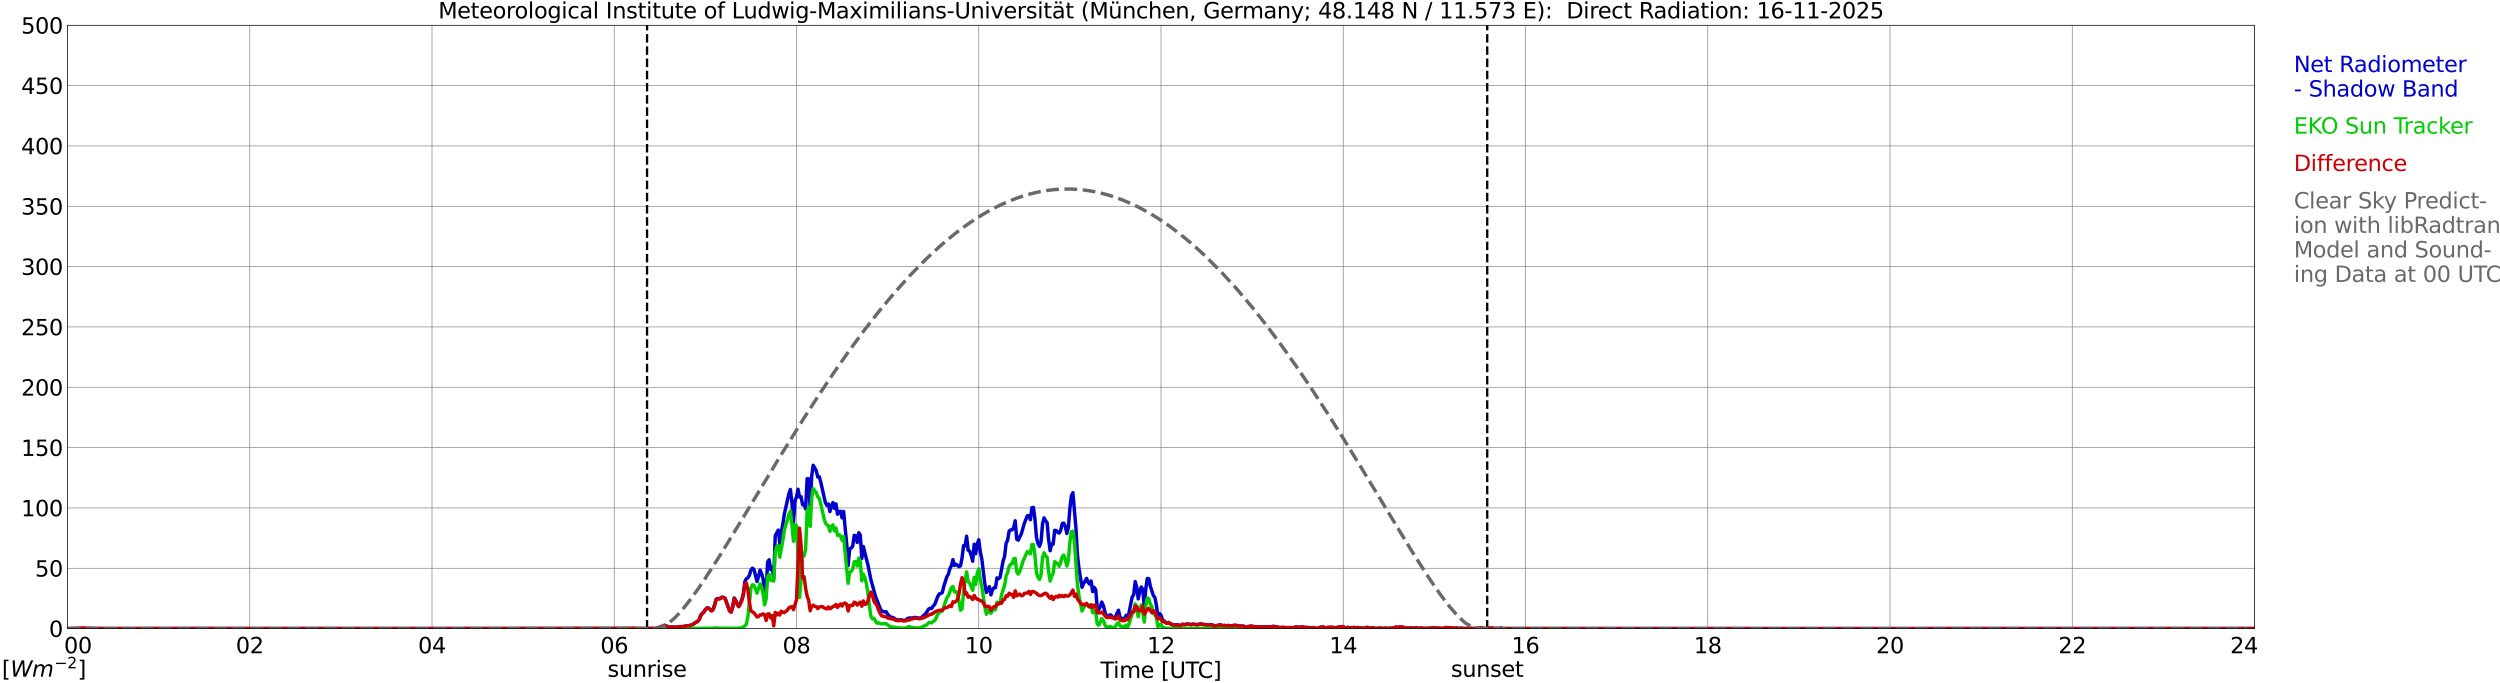 <?xml version="1.0" encoding="utf-8" standalone="no"?>
<!DOCTYPE svg PUBLIC "-//W3C//DTD SVG 1.1//EN"
  "http://www.w3.org/Graphics/SVG/1.1/DTD/svg11.dtd">
<svg xmlns:xlink="http://www.w3.org/1999/xlink" width="1085.4pt" height="296.64pt" viewBox="0 0 1085.4 296.64" xmlns="http://www.w3.org/2000/svg" version="1.1">
 <defs>
  <style type="text/css">*{stroke-linejoin: round; stroke-linecap: butt}</style>
 </defs>
 <g id="figure_1">
  <g id="patch_1">
   <path d="M 0 296.64 
L 1085.4 296.64 
L 1085.4 0 
L 0 0 
z
" style="fill: #ffffff"/>
  </g>
  <g id="axes_1">
   <g id="patch_2">
    <path d="M 29.306 272.909 
L 978.814 272.909 
L 978.814 10.976 
L 29.306 10.976 
z
" style="fill: #ffffff"/>
   </g>
   <g id="patch_3">
    <path d="M 978.814 272.909 
L 978.814 272.909 
L 978.814 10.976 
L 978.814 10.976 
z
" clip-path="url(#p03b594b274)" style="fill: #d3d3d3; opacity: 0.25; stroke: #d3d3d3; stroke-linejoin: miter"/>
   </g>
   <g id="matplotlib.axis_1">
    <g id="xtick_1">
     <g id="line2d_1">
      <path d="M 29.306 272.909 
L 29.306 10.976 
" clip-path="url(#p03b594b274)" style="fill: none; stroke: #808080; stroke-width: 0.3; stroke-linecap: square"/>
     </g>
     <g id="line2d_2"/>
     <g id="text_1">
      <!--    00 -->
      <g transform="translate(18.733 283.627) scale(0.095 -0.095)">
       <defs>
        <path id="DejaVuSans-20" transform="scale(0.016)"/>
        <path id="DejaVuSans-30" d="M 2034 4250 
Q 1547 4250 1301 3770 
Q 1056 3291 1056 2328 
Q 1056 1369 1301 889 
Q 1547 409 2034 409 
Q 2525 409 2770 889 
Q 3016 1369 3016 2328 
Q 3016 3291 2770 3770 
Q 2525 4250 2034 4250 
z
M 2034 4750 
Q 2819 4750 3233 4129 
Q 3647 3509 3647 2328 
Q 3647 1150 3233 529 
Q 2819 -91 2034 -91 
Q 1250 -91 836 529 
Q 422 1150 422 2328 
Q 422 3509 836 4129 
Q 1250 4750 2034 4750 
z
" transform="scale(0.016)"/>
       </defs>
       <use xlink:href="#DejaVuSans-20"/>
       <use xlink:href="#DejaVuSans-20" transform="translate(31.787 0)"/>
       <use xlink:href="#DejaVuSans-20" transform="translate(63.574 0)"/>
       <use xlink:href="#DejaVuSans-30" transform="translate(95.361 0)"/>
       <use xlink:href="#DejaVuSans-30" transform="translate(158.984 0)"/>
      </g>
     </g>
    </g>
    <g id="xtick_2">
     <g id="line2d_3">
      <path d="M 108.431 272.909 
L 108.431 10.976 
" clip-path="url(#p03b594b274)" style="fill: none; stroke: #808080; stroke-width: 0.3; stroke-linecap: square"/>
     </g>
     <g id="line2d_4"/>
     <g id="text_2">
      <!-- 02 -->
      <g transform="translate(102.387 283.627) scale(0.095 -0.095)">
       <defs>
        <path id="DejaVuSans-32" d="M 1228 531 
L 3431 531 
L 3431 0 
L 469 0 
L 469 531 
Q 828 903 1448 1529 
Q 2069 2156 2228 2338 
Q 2531 2678 2651 2914 
Q 2772 3150 2772 3378 
Q 2772 3750 2511 3984 
Q 2250 4219 1831 4219 
Q 1534 4219 1204 4116 
Q 875 4013 500 3803 
L 500 4441 
Q 881 4594 1212 4672 
Q 1544 4750 1819 4750 
Q 2544 4750 2975 4387 
Q 3406 4025 3406 3419 
Q 3406 3131 3298 2873 
Q 3191 2616 2906 2266 
Q 2828 2175 2409 1742 
Q 1991 1309 1228 531 
z
" transform="scale(0.016)"/>
       </defs>
       <use xlink:href="#DejaVuSans-30"/>
       <use xlink:href="#DejaVuSans-32" transform="translate(63.623 0)"/>
      </g>
     </g>
    </g>
    <g id="xtick_3">
     <g id="line2d_5">
      <path d="M 187.557 272.909 
L 187.557 10.976 
" clip-path="url(#p03b594b274)" style="fill: none; stroke: #808080; stroke-width: 0.3; stroke-linecap: square"/>
     </g>
     <g id="line2d_6"/>
     <g id="text_3">
      <!-- 04 -->
      <g transform="translate(181.513 283.627) scale(0.095 -0.095)">
       <defs>
        <path id="DejaVuSans-34" d="M 2419 4116 
L 825 1625 
L 2419 1625 
L 2419 4116 
z
M 2253 4666 
L 3047 4666 
L 3047 1625 
L 3713 1625 
L 3713 1100 
L 3047 1100 
L 3047 0 
L 2419 0 
L 2419 1100 
L 313 1100 
L 313 1709 
L 2253 4666 
z
" transform="scale(0.016)"/>
       </defs>
       <use xlink:href="#DejaVuSans-30"/>
       <use xlink:href="#DejaVuSans-34" transform="translate(63.623 0)"/>
      </g>
     </g>
    </g>
    <g id="xtick_4">
     <g id="line2d_7">
      <path d="M 266.683 272.909 
L 266.683 10.976 
" clip-path="url(#p03b594b274)" style="fill: none; stroke: #808080; stroke-width: 0.3; stroke-linecap: square"/>
     </g>
     <g id="line2d_8"/>
     <g id="text_4">
      <!-- 06 -->
      <g transform="translate(260.638 283.627) scale(0.095 -0.095)">
       <defs>
        <path id="DejaVuSans-36" d="M 2113 2584 
Q 1688 2584 1439 2293 
Q 1191 2003 1191 1497 
Q 1191 994 1439 701 
Q 1688 409 2113 409 
Q 2538 409 2786 701 
Q 3034 994 3034 1497 
Q 3034 2003 2786 2293 
Q 2538 2584 2113 2584 
z
M 3366 4563 
L 3366 3988 
Q 3128 4100 2886 4159 
Q 2644 4219 2406 4219 
Q 1781 4219 1451 3797 
Q 1122 3375 1075 2522 
Q 1259 2794 1537 2939 
Q 1816 3084 2150 3084 
Q 2853 3084 3261 2657 
Q 3669 2231 3669 1497 
Q 3669 778 3244 343 
Q 2819 -91 2113 -91 
Q 1303 -91 875 529 
Q 447 1150 447 2328 
Q 447 3434 972 4092 
Q 1497 4750 2381 4750 
Q 2619 4750 2861 4703 
Q 3103 4656 3366 4563 
z
" transform="scale(0.016)"/>
       </defs>
       <use xlink:href="#DejaVuSans-30"/>
       <use xlink:href="#DejaVuSans-36" transform="translate(63.623 0)"/>
      </g>
     </g>
    </g>
    <g id="xtick_5">
     <g id="line2d_9">
      <path d="M 345.808 272.909 
L 345.808 10.976 
" clip-path="url(#p03b594b274)" style="fill: none; stroke: #808080; stroke-width: 0.3; stroke-linecap: square"/>
     </g>
     <g id="line2d_10"/>
     <g id="text_5">
      <!-- 08 -->
      <g transform="translate(339.764 283.627) scale(0.095 -0.095)">
       <defs>
        <path id="DejaVuSans-38" d="M 2034 2216 
Q 1584 2216 1326 1975 
Q 1069 1734 1069 1313 
Q 1069 891 1326 650 
Q 1584 409 2034 409 
Q 2484 409 2743 651 
Q 3003 894 3003 1313 
Q 3003 1734 2745 1975 
Q 2488 2216 2034 2216 
z
M 1403 2484 
Q 997 2584 770 2862 
Q 544 3141 544 3541 
Q 544 4100 942 4425 
Q 1341 4750 2034 4750 
Q 2731 4750 3128 4425 
Q 3525 4100 3525 3541 
Q 3525 3141 3298 2862 
Q 3072 2584 2669 2484 
Q 3125 2378 3379 2068 
Q 3634 1759 3634 1313 
Q 3634 634 3220 271 
Q 2806 -91 2034 -91 
Q 1263 -91 848 271 
Q 434 634 434 1313 
Q 434 1759 690 2068 
Q 947 2378 1403 2484 
z
M 1172 3481 
Q 1172 3119 1398 2916 
Q 1625 2713 2034 2713 
Q 2441 2713 2670 2916 
Q 2900 3119 2900 3481 
Q 2900 3844 2670 4047 
Q 2441 4250 2034 4250 
Q 1625 4250 1398 4047 
Q 1172 3844 1172 3481 
z
" transform="scale(0.016)"/>
       </defs>
       <use xlink:href="#DejaVuSans-30"/>
       <use xlink:href="#DejaVuSans-38" transform="translate(63.623 0)"/>
      </g>
     </g>
    </g>
    <g id="xtick_6">
     <g id="line2d_11">
      <path d="M 424.934 272.909 
L 424.934 10.976 
" clip-path="url(#p03b594b274)" style="fill: none; stroke: #808080; stroke-width: 0.3; stroke-linecap: square"/>
     </g>
     <g id="line2d_12"/>
     <g id="text_6">
      <!-- 10 -->
      <g transform="translate(418.89 283.627) scale(0.095 -0.095)">
       <defs>
        <path id="DejaVuSans-31" d="M 794 531 
L 1825 531 
L 1825 4091 
L 703 3866 
L 703 4441 
L 1819 4666 
L 2450 4666 
L 2450 531 
L 3481 531 
L 3481 0 
L 794 0 
L 794 531 
z
" transform="scale(0.016)"/>
       </defs>
       <use xlink:href="#DejaVuSans-31"/>
       <use xlink:href="#DejaVuSans-30" transform="translate(63.623 0)"/>
      </g>
     </g>
    </g>
    <g id="xtick_7">
     <g id="line2d_13">
      <path d="M 504.06 272.909 
L 504.06 10.976 
" clip-path="url(#p03b594b274)" style="fill: none; stroke: #808080; stroke-width: 0.3; stroke-linecap: square"/>
     </g>
     <g id="line2d_14"/>
     <g id="text_7">
      <!-- 12 -->
      <g transform="translate(498.015 283.627) scale(0.095 -0.095)">
       <use xlink:href="#DejaVuSans-31"/>
       <use xlink:href="#DejaVuSans-32" transform="translate(63.623 0)"/>
      </g>
     </g>
    </g>
    <g id="xtick_8">
     <g id="line2d_15">
      <path d="M 583.185 272.909 
L 583.185 10.976 
" clip-path="url(#p03b594b274)" style="fill: none; stroke: #808080; stroke-width: 0.3; stroke-linecap: square"/>
     </g>
     <g id="line2d_16"/>
     <g id="text_8">
      <!-- 14 -->
      <g transform="translate(577.141 283.627) scale(0.095 -0.095)">
       <use xlink:href="#DejaVuSans-31"/>
       <use xlink:href="#DejaVuSans-34" transform="translate(63.623 0)"/>
      </g>
     </g>
    </g>
    <g id="xtick_9">
     <g id="line2d_17">
      <path d="M 662.311 272.909 
L 662.311 10.976 
" clip-path="url(#p03b594b274)" style="fill: none; stroke: #808080; stroke-width: 0.3; stroke-linecap: square"/>
     </g>
     <g id="line2d_18"/>
     <g id="text_9">
      <!-- 16 -->
      <g transform="translate(656.267 283.627) scale(0.095 -0.095)">
       <use xlink:href="#DejaVuSans-31"/>
       <use xlink:href="#DejaVuSans-36" transform="translate(63.623 0)"/>
      </g>
     </g>
    </g>
    <g id="xtick_10">
     <g id="line2d_19">
      <path d="M 741.437 272.909 
L 741.437 10.976 
" clip-path="url(#p03b594b274)" style="fill: none; stroke: #808080; stroke-width: 0.3; stroke-linecap: square"/>
     </g>
     <g id="line2d_20"/>
     <g id="text_10">
      <!-- 18 -->
      <g transform="translate(735.392 283.627) scale(0.095 -0.095)">
       <use xlink:href="#DejaVuSans-31"/>
       <use xlink:href="#DejaVuSans-38" transform="translate(63.623 0)"/>
      </g>
     </g>
    </g>
    <g id="xtick_11">
     <g id="line2d_21">
      <path d="M 820.562 272.909 
L 820.562 10.976 
" clip-path="url(#p03b594b274)" style="fill: none; stroke: #808080; stroke-width: 0.3; stroke-linecap: square"/>
     </g>
     <g id="line2d_22"/>
     <g id="text_11">
      <!-- 20 -->
      <g transform="translate(814.518 283.627) scale(0.095 -0.095)">
       <use xlink:href="#DejaVuSans-32"/>
       <use xlink:href="#DejaVuSans-30" transform="translate(63.623 0)"/>
      </g>
     </g>
    </g>
    <g id="xtick_12">
     <g id="line2d_23">
      <path d="M 899.688 272.909 
L 899.688 10.976 
" clip-path="url(#p03b594b274)" style="fill: none; stroke: #808080; stroke-width: 0.3; stroke-linecap: square"/>
     </g>
     <g id="line2d_24"/>
     <g id="text_12">
      <!-- 22 -->
      <g transform="translate(893.644 283.627) scale(0.095 -0.095)">
       <use xlink:href="#DejaVuSans-32"/>
       <use xlink:href="#DejaVuSans-32" transform="translate(63.623 0)"/>
      </g>
     </g>
    </g>
    <g id="xtick_13">
     <g id="line2d_25">
      <path d="M 978.814 272.909 
L 978.814 10.976 
" clip-path="url(#p03b594b274)" style="fill: none; stroke: #808080; stroke-width: 0.3; stroke-linecap: square"/>
     </g>
     <g id="line2d_26"/>
     <g id="text_13">
      <!-- 24    -->
      <g transform="translate(968.241 283.627) scale(0.095 -0.095)">
       <use xlink:href="#DejaVuSans-32"/>
       <use xlink:href="#DejaVuSans-34" transform="translate(63.623 0)"/>
       <use xlink:href="#DejaVuSans-20" transform="translate(127.246 0)"/>
       <use xlink:href="#DejaVuSans-20" transform="translate(159.033 0)"/>
       <use xlink:href="#DejaVuSans-20" transform="translate(190.82 0)"/>
      </g>
     </g>
    </g>
    <g id="text_14">
     <!-- Time [UTC] -->
     <g transform="translate(477.806 294.322) scale(0.095 -0.095)">
      <defs>
       <path id="DejaVuSans-54" d="M -19 4666 
L 3928 4666 
L 3928 4134 
L 2272 4134 
L 2272 0 
L 1638 0 
L 1638 4134 
L -19 4134 
L -19 4666 
z
" transform="scale(0.016)"/>
       <path id="DejaVuSans-69" d="M 603 3500 
L 1178 3500 
L 1178 0 
L 603 0 
L 603 3500 
z
M 603 4863 
L 1178 4863 
L 1178 4134 
L 603 4134 
L 603 4863 
z
" transform="scale(0.016)"/>
       <path id="DejaVuSans-6d" d="M 3328 2828 
Q 3544 3216 3844 3400 
Q 4144 3584 4550 3584 
Q 5097 3584 5394 3201 
Q 5691 2819 5691 2113 
L 5691 0 
L 5113 0 
L 5113 2094 
Q 5113 2597 4934 2840 
Q 4756 3084 4391 3084 
Q 3944 3084 3684 2787 
Q 3425 2491 3425 1978 
L 3425 0 
L 2847 0 
L 2847 2094 
Q 2847 2600 2669 2842 
Q 2491 3084 2119 3084 
Q 1678 3084 1418 2786 
Q 1159 2488 1159 1978 
L 1159 0 
L 581 0 
L 581 3500 
L 1159 3500 
L 1159 2956 
Q 1356 3278 1631 3431 
Q 1906 3584 2284 3584 
Q 2666 3584 2933 3390 
Q 3200 3197 3328 2828 
z
" transform="scale(0.016)"/>
       <path id="DejaVuSans-65" d="M 3597 1894 
L 3597 1613 
L 953 1613 
Q 991 1019 1311 708 
Q 1631 397 2203 397 
Q 2534 397 2845 478 
Q 3156 559 3463 722 
L 3463 178 
Q 3153 47 2828 -22 
Q 2503 -91 2169 -91 
Q 1331 -91 842 396 
Q 353 884 353 1716 
Q 353 2575 817 3079 
Q 1281 3584 2069 3584 
Q 2775 3584 3186 3129 
Q 3597 2675 3597 1894 
z
M 3022 2063 
Q 3016 2534 2758 2815 
Q 2500 3097 2075 3097 
Q 1594 3097 1305 2825 
Q 1016 2553 972 2059 
L 3022 2063 
z
" transform="scale(0.016)"/>
       <path id="DejaVuSans-5b" d="M 550 4863 
L 1875 4863 
L 1875 4416 
L 1125 4416 
L 1125 -397 
L 1875 -397 
L 1875 -844 
L 550 -844 
L 550 4863 
z
" transform="scale(0.016)"/>
       <path id="DejaVuSans-55" d="M 556 4666 
L 1191 4666 
L 1191 1831 
Q 1191 1081 1462 751 
Q 1734 422 2344 422 
Q 2950 422 3222 751 
Q 3494 1081 3494 1831 
L 3494 4666 
L 4128 4666 
L 4128 1753 
Q 4128 841 3676 375 
Q 3225 -91 2344 -91 
Q 1459 -91 1007 375 
Q 556 841 556 1753 
L 556 4666 
z
" transform="scale(0.016)"/>
       <path id="DejaVuSans-43" d="M 4122 4306 
L 4122 3641 
Q 3803 3938 3442 4084 
Q 3081 4231 2675 4231 
Q 1875 4231 1450 3742 
Q 1025 3253 1025 2328 
Q 1025 1406 1450 917 
Q 1875 428 2675 428 
Q 3081 428 3442 575 
Q 3803 722 4122 1019 
L 4122 359 
Q 3791 134 3420 21 
Q 3050 -91 2638 -91 
Q 1578 -91 968 557 
Q 359 1206 359 2328 
Q 359 3453 968 4101 
Q 1578 4750 2638 4750 
Q 3056 4750 3426 4639 
Q 3797 4528 4122 4306 
z
" transform="scale(0.016)"/>
       <path id="DejaVuSans-5d" d="M 1947 4863 
L 1947 -844 
L 622 -844 
L 622 -397 
L 1369 -397 
L 1369 4416 
L 622 4416 
L 622 4863 
L 1947 4863 
z
" transform="scale(0.016)"/>
      </defs>
      <use xlink:href="#DejaVuSans-54"/>
      <use xlink:href="#DejaVuSans-69" transform="translate(57.959 0)"/>
      <use xlink:href="#DejaVuSans-6d" transform="translate(85.742 0)"/>
      <use xlink:href="#DejaVuSans-65" transform="translate(183.154 0)"/>
      <use xlink:href="#DejaVuSans-20" transform="translate(244.678 0)"/>
      <use xlink:href="#DejaVuSans-5b" transform="translate(276.465 0)"/>
      <use xlink:href="#DejaVuSans-55" transform="translate(315.479 0)"/>
      <use xlink:href="#DejaVuSans-54" transform="translate(388.672 0)"/>
      <use xlink:href="#DejaVuSans-43" transform="translate(443.881 0)"/>
      <use xlink:href="#DejaVuSans-5d" transform="translate(513.705 0)"/>
     </g>
    </g>
   </g>
   <g id="matplotlib.axis_2">
    <g id="ytick_1">
     <g id="line2d_27">
      <path d="M 29.306 272.909 
L 978.814 272.909 
" clip-path="url(#p03b594b274)" style="fill: none; stroke: #808080; stroke-width: 0.3; stroke-linecap: square"/>
     </g>
     <g id="line2d_28"/>
     <g id="text_15">
      <!-- 0 -->
      <g transform="translate(21.261 276.518) scale(0.095 -0.095)">
       <use xlink:href="#DejaVuSans-30"/>
      </g>
     </g>
    </g>
    <g id="ytick_2">
     <g id="line2d_29">
      <path d="M 29.306 246.715 
L 978.814 246.715 
" clip-path="url(#p03b594b274)" style="fill: none; stroke: #808080; stroke-width: 0.3; stroke-linecap: square"/>
     </g>
     <g id="line2d_30"/>
     <g id="text_16">
      <!-- 50 -->
      <g transform="translate(15.217 250.325) scale(0.095 -0.095)">
       <defs>
        <path id="DejaVuSans-35" d="M 691 4666 
L 3169 4666 
L 3169 4134 
L 1269 4134 
L 1269 2991 
Q 1406 3038 1543 3061 
Q 1681 3084 1819 3084 
Q 2600 3084 3056 2656 
Q 3513 2228 3513 1497 
Q 3513 744 3044 326 
Q 2575 -91 1722 -91 
Q 1428 -91 1123 -41 
Q 819 9 494 109 
L 494 744 
Q 775 591 1075 516 
Q 1375 441 1709 441 
Q 2250 441 2565 725 
Q 2881 1009 2881 1497 
Q 2881 1984 2565 2268 
Q 2250 2553 1709 2553 
Q 1456 2553 1204 2497 
Q 953 2441 691 2322 
L 691 4666 
z
" transform="scale(0.016)"/>
       </defs>
       <use xlink:href="#DejaVuSans-35"/>
       <use xlink:href="#DejaVuSans-30" transform="translate(63.623 0)"/>
      </g>
     </g>
    </g>
    <g id="ytick_3">
     <g id="line2d_31">
      <path d="M 29.306 220.522 
L 978.814 220.522 
" clip-path="url(#p03b594b274)" style="fill: none; stroke: #808080; stroke-width: 0.3; stroke-linecap: square"/>
     </g>
     <g id="line2d_32"/>
     <g id="text_17">
      <!-- 100 -->
      <g transform="translate(9.173 224.131) scale(0.095 -0.095)">
       <use xlink:href="#DejaVuSans-31"/>
       <use xlink:href="#DejaVuSans-30" transform="translate(63.623 0)"/>
       <use xlink:href="#DejaVuSans-30" transform="translate(127.246 0)"/>
      </g>
     </g>
    </g>
    <g id="ytick_4">
     <g id="line2d_33">
      <path d="M 29.306 194.329 
L 978.814 194.329 
" clip-path="url(#p03b594b274)" style="fill: none; stroke: #808080; stroke-width: 0.3; stroke-linecap: square"/>
     </g>
     <g id="line2d_34"/>
     <g id="text_18">
      <!-- 150 -->
      <g transform="translate(9.173 197.938) scale(0.095 -0.095)">
       <use xlink:href="#DejaVuSans-31"/>
       <use xlink:href="#DejaVuSans-35" transform="translate(63.623 0)"/>
       <use xlink:href="#DejaVuSans-30" transform="translate(127.246 0)"/>
      </g>
     </g>
    </g>
    <g id="ytick_5">
     <g id="line2d_35">
      <path d="M 29.306 168.136 
L 978.814 168.136 
" clip-path="url(#p03b594b274)" style="fill: none; stroke: #808080; stroke-width: 0.3; stroke-linecap: square"/>
     </g>
     <g id="line2d_36"/>
     <g id="text_19">
      <!-- 200 -->
      <g transform="translate(9.173 171.745) scale(0.095 -0.095)">
       <use xlink:href="#DejaVuSans-32"/>
       <use xlink:href="#DejaVuSans-30" transform="translate(63.623 0)"/>
       <use xlink:href="#DejaVuSans-30" transform="translate(127.246 0)"/>
      </g>
     </g>
    </g>
    <g id="ytick_6">
     <g id="line2d_37">
      <path d="M 29.306 141.942 
L 978.814 141.942 
" clip-path="url(#p03b594b274)" style="fill: none; stroke: #808080; stroke-width: 0.3; stroke-linecap: square"/>
     </g>
     <g id="line2d_38"/>
     <g id="text_20">
      <!-- 250 -->
      <g transform="translate(9.173 145.551) scale(0.095 -0.095)">
       <use xlink:href="#DejaVuSans-32"/>
       <use xlink:href="#DejaVuSans-35" transform="translate(63.623 0)"/>
       <use xlink:href="#DejaVuSans-30" transform="translate(127.246 0)"/>
      </g>
     </g>
    </g>
    <g id="ytick_7">
     <g id="line2d_39">
      <path d="M 29.306 115.749 
L 978.814 115.749 
" clip-path="url(#p03b594b274)" style="fill: none; stroke: #808080; stroke-width: 0.3; stroke-linecap: square"/>
     </g>
     <g id="line2d_40"/>
     <g id="text_21">
      <!-- 300 -->
      <g transform="translate(9.173 119.358) scale(0.095 -0.095)">
       <defs>
        <path id="DejaVuSans-33" d="M 2597 2516 
Q 3050 2419 3304 2112 
Q 3559 1806 3559 1356 
Q 3559 666 3084 287 
Q 2609 -91 1734 -91 
Q 1441 -91 1130 -33 
Q 819 25 488 141 
L 488 750 
Q 750 597 1062 519 
Q 1375 441 1716 441 
Q 2309 441 2620 675 
Q 2931 909 2931 1356 
Q 2931 1769 2642 2001 
Q 2353 2234 1838 2234 
L 1294 2234 
L 1294 2753 
L 1863 2753 
Q 2328 2753 2575 2939 
Q 2822 3125 2822 3475 
Q 2822 3834 2567 4026 
Q 2313 4219 1838 4219 
Q 1578 4219 1281 4162 
Q 984 4106 628 3988 
L 628 4550 
Q 988 4650 1302 4700 
Q 1616 4750 1894 4750 
Q 2613 4750 3031 4423 
Q 3450 4097 3450 3541 
Q 3450 3153 3228 2886 
Q 3006 2619 2597 2516 
z
" transform="scale(0.016)"/>
       </defs>
       <use xlink:href="#DejaVuSans-33"/>
       <use xlink:href="#DejaVuSans-30" transform="translate(63.623 0)"/>
       <use xlink:href="#DejaVuSans-30" transform="translate(127.246 0)"/>
      </g>
     </g>
    </g>
    <g id="ytick_8">
     <g id="line2d_41">
      <path d="M 29.306 89.556 
L 978.814 89.556 
" clip-path="url(#p03b594b274)" style="fill: none; stroke: #808080; stroke-width: 0.3; stroke-linecap: square"/>
     </g>
     <g id="line2d_42"/>
     <g id="text_22">
      <!-- 350 -->
      <g transform="translate(9.173 93.165) scale(0.095 -0.095)">
       <use xlink:href="#DejaVuSans-33"/>
       <use xlink:href="#DejaVuSans-35" transform="translate(63.623 0)"/>
       <use xlink:href="#DejaVuSans-30" transform="translate(127.246 0)"/>
      </g>
     </g>
    </g>
    <g id="ytick_9">
     <g id="line2d_43">
      <path d="M 29.306 63.362 
L 978.814 63.362 
" clip-path="url(#p03b594b274)" style="fill: none; stroke: #808080; stroke-width: 0.3; stroke-linecap: square"/>
     </g>
     <g id="line2d_44"/>
     <g id="text_23">
      <!-- 400 -->
      <g transform="translate(9.173 66.972) scale(0.095 -0.095)">
       <use xlink:href="#DejaVuSans-34"/>
       <use xlink:href="#DejaVuSans-30" transform="translate(63.623 0)"/>
       <use xlink:href="#DejaVuSans-30" transform="translate(127.246 0)"/>
      </g>
     </g>
    </g>
    <g id="ytick_10">
     <g id="line2d_45">
      <path d="M 29.306 37.169 
L 978.814 37.169 
" clip-path="url(#p03b594b274)" style="fill: none; stroke: #808080; stroke-width: 0.3; stroke-linecap: square"/>
     </g>
     <g id="line2d_46"/>
     <g id="text_24">
      <!-- 450 -->
      <g transform="translate(9.173 40.778) scale(0.095 -0.095)">
       <use xlink:href="#DejaVuSans-34"/>
       <use xlink:href="#DejaVuSans-35" transform="translate(63.623 0)"/>
       <use xlink:href="#DejaVuSans-30" transform="translate(127.246 0)"/>
      </g>
     </g>
    </g>
    <g id="ytick_11">
     <g id="line2d_47">
      <path d="M 29.306 10.976 
L 978.814 10.976 
" clip-path="url(#p03b594b274)" style="fill: none; stroke: #808080; stroke-width: 0.3; stroke-linecap: square"/>
     </g>
     <g id="line2d_48"/>
     <g id="text_25">
      <!-- 500 -->
      <g transform="translate(9.173 14.585) scale(0.095 -0.095)">
       <use xlink:href="#DejaVuSans-35"/>
       <use xlink:href="#DejaVuSans-30" transform="translate(63.623 0)"/>
       <use xlink:href="#DejaVuSans-30" transform="translate(127.246 0)"/>
      </g>
     </g>
    </g>
   </g>
   <g id="line2d_49">
    <path d="M 280.925 272.909 
L 280.925 10.976 
" clip-path="url(#p03b594b274)" style="fill: none; stroke-dasharray: 3.7,1.6; stroke-dashoffset: 0; stroke: #000000"/>
   </g>
   <g id="line2d_50">
    <path d="M 645.695 272.909 
L 645.695 10.976 
" clip-path="url(#p03b594b274)" style="fill: none; stroke-dasharray: 3.7,1.6; stroke-dashoffset: 0; stroke: #000000"/>
   </g>
   <g id="line2d_51">
    <path d="M 29.306 272.909 
L 273.277 272.909 
L 273.936 273.055 
L 274.595 273.045 
L 275.255 273.155 
L 275.914 273.003 
L 276.573 273.082 
L 277.233 273.003 
L 277.892 273.061 
L 278.552 272.93 
L 283.167 272.888 
L 284.486 272.872 
L 287.124 272.133 
L 288.442 271.494 
L 289.102 271.652 
L 289.761 272.05 
L 290.42 272.275 
L 292.399 272.238 
L 293.058 272.223 
L 293.717 272.322 
L 294.377 272.264 
L 295.036 272.055 
L 296.355 272.071 
L 298.333 271.667 
L 298.992 271.735 
L 300.971 271.039 
L 301.63 270.489 
L 302.949 269.729 
L 303.608 268.906 
L 304.267 267.12 
L 304.927 266.303 
L 305.586 265.7 
L 306.246 264.653 
L 306.905 263.914 
L 307.564 263.972 
L 308.883 265.103 
L 309.543 264.626 
L 310.202 262.725 
L 310.861 260.247 
L 311.521 259.838 
L 312.18 259.896 
L 312.839 259.655 
L 313.499 259.22 
L 314.158 259.398 
L 314.818 259.786 
L 316.796 265.26 
L 317.455 265.695 
L 318.114 263.432 
L 318.774 259.671 
L 319.433 260.729 
L 320.093 262.327 
L 320.752 263.223 
L 321.411 261.944 
L 322.071 260.31 
L 322.73 257.806 
L 323.39 252.515 
L 324.049 251.242 
L 324.708 250.844 
L 325.368 249.759 
L 326.027 247.533 
L 326.686 246.663 
L 327.346 247.234 
L 328.665 252.478 
L 329.324 250.246 
L 329.983 247.507 
L 330.643 249.041 
L 331.302 251.252 
L 331.961 256.627 
L 332.621 256.517 
L 333.28 243.923 
L 333.94 243.033 
L 334.599 247.313 
L 335.258 246.265 
L 335.918 251.121 
L 336.577 232.555 
L 337.896 230.151 
L 338.555 236.002 
L 339.215 230.994 
L 339.874 227.6 
L 340.533 223.173 
L 342.512 214.314 
L 343.171 212.507 
L 343.83 218.327 
L 344.49 226.777 
L 345.149 217.499 
L 345.808 215.755 
L 346.468 212.413 
L 347.127 215.807 
L 347.787 215.614 
L 348.446 219.155 
L 349.105 218.793 
L 349.765 220.978 
L 350.424 207.813 
L 351.083 207.881 
L 351.743 220.779 
L 352.402 206.718 
L 353.062 202.004 
L 354.38 204.345 
L 355.04 207.116 
L 355.699 206.98 
L 356.359 209.364 
L 358.337 218.259 
L 358.996 219.417 
L 359.655 218.83 
L 360.315 222.094 
L 360.974 219.626 
L 361.634 218.207 
L 362.293 220.747 
L 362.952 218.799 
L 363.612 223.246 
L 364.271 222.089 
L 364.93 221.979 
L 365.59 224.828 
L 366.249 222.052 
L 367.568 235.777 
L 368.227 245.558 
L 368.887 238.36 
L 369.546 237.935 
L 370.206 237.181 
L 370.865 232.445 
L 371.524 232.592 
L 372.184 235.5 
L 372.843 231.298 
L 373.502 232.262 
L 374.162 242.446 
L 374.821 237.275 
L 376.14 242.64 
L 376.799 245.139 
L 378.118 251.745 
L 379.437 256.486 
L 380.096 258.874 
L 381.415 262.274 
L 382.074 264.014 
L 382.734 265.245 
L 384.053 265.69 
L 384.712 265.569 
L 385.371 266.649 
L 386.69 267.953 
L 387.349 268.026 
L 388.009 268.273 
L 388.668 268.802 
L 389.328 269.069 
L 389.987 269.184 
L 391.306 269.079 
L 391.965 269.347 
L 393.284 269.273 
L 393.943 268.55 
L 394.603 268.346 
L 395.262 268.294 
L 395.921 268.356 
L 397.24 268.047 
L 399.218 268.383 
L 399.878 268.142 
L 400.537 267.654 
L 401.856 266.491 
L 403.175 264.422 
L 403.834 264.118 
L 404.493 264.186 
L 405.153 263.118 
L 405.812 262.452 
L 407.131 258.958 
L 407.79 257.869 
L 408.45 257.675 
L 409.109 257.25 
L 409.768 254.526 
L 411.087 250.414 
L 411.746 249.267 
L 412.406 246.867 
L 413.065 245.573 
L 413.725 242.97 
L 414.384 245.511 
L 415.043 244.966 
L 415.703 245.416 
L 416.362 246.05 
L 417.022 245.61 
L 417.681 242.221 
L 418.34 236.909 
L 419 237.045 
L 419.659 232.807 
L 420.318 238.852 
L 420.978 239.25 
L 421.637 241.042 
L 422.297 243.646 
L 422.956 236.28 
L 423.615 240.398 
L 424.275 236.196 
L 424.934 234.368 
L 425.593 239.476 
L 426.253 242.676 
L 427.572 253.473 
L 428.231 257.219 
L 429.55 254.699 
L 430.209 258.272 
L 430.869 256.14 
L 431.528 255.207 
L 432.187 255.134 
L 432.847 250.891 
L 433.506 251.284 
L 434.165 250.765 
L 435.484 243.646 
L 436.144 241.603 
L 436.803 235.866 
L 437.462 234.541 
L 438.122 230.586 
L 438.781 230.051 
L 439.44 230.046 
L 440.1 229.03 
L 440.759 226.101 
L 441.419 234.075 
L 442.078 234.53 
L 442.737 233.043 
L 443.397 231.885 
L 444.716 227.249 
L 446.034 223.938 
L 446.694 223.87 
L 447.353 225.646 
L 448.012 220.402 
L 448.672 220.302 
L 449.331 225.373 
L 449.991 233.289 
L 450.65 235.971 
L 451.309 237.197 
L 451.969 235.279 
L 452.628 227.401 
L 453.287 224.855 
L 453.947 226.059 
L 454.606 226.924 
L 455.266 234.258 
L 455.925 239.098 
L 456.584 236.181 
L 457.244 236.264 
L 457.903 230.24 
L 458.563 230.35 
L 459.222 231.151 
L 459.881 231.392 
L 460.541 230.177 
L 461.2 227.275 
L 461.859 227.139 
L 462.519 228.584 
L 463.178 231.602 
L 463.838 229.056 
L 464.497 220.763 
L 465.156 215.236 
L 465.816 213.916 
L 467.134 229.433 
L 467.794 240.984 
L 468.453 246.888 
L 469.772 254.977 
L 470.431 253.327 
L 471.091 252.358 
L 471.75 251.105 
L 472.409 252.819 
L 473.069 253.557 
L 473.728 252.263 
L 474.388 256.863 
L 475.047 255.008 
L 475.706 256.009 
L 476.366 263.877 
L 477.025 264.647 
L 477.685 263.401 
L 478.344 261.384 
L 479.003 262.845 
L 479.663 265.459 
L 480.322 267.518 
L 480.981 267.597 
L 481.641 267.031 
L 482.3 267.015 
L 482.96 267.869 
L 483.619 268.199 
L 484.278 267.833 
L 485.597 264.946 
L 486.256 267.885 
L 486.916 268.587 
L 487.575 268.477 
L 488.235 268.775 
L 488.894 267.146 
L 489.553 268.445 
L 490.213 265.879 
L 491.532 259.194 
L 492.191 258.23 
L 492.85 252.499 
L 493.51 254.883 
L 494.169 260.016 
L 494.828 256.758 
L 495.488 254.883 
L 496.147 255.904 
L 496.807 263.794 
L 497.466 255.532 
L 498.125 251.153 
L 498.785 251.278 
L 499.444 254.558 
L 500.763 258.607 
L 501.422 259.472 
L 502.082 262.83 
L 502.741 267.874 
L 503.4 266.366 
L 504.06 267.115 
L 504.719 269.231 
L 505.379 269.509 
L 506.038 270.242 
L 506.697 270.504 
L 507.357 270.242 
L 508.016 270.745 
L 509.335 271.311 
L 509.994 271.358 
L 511.313 271.232 
L 511.972 271.51 
L 512.632 271.515 
L 513.291 271.039 
L 514.61 271.138 
L 515.269 270.897 
L 517.247 271.133 
L 517.907 270.95 
L 519.885 271.201 
L 521.204 270.866 
L 523.182 271.185 
L 524.501 271.274 
L 525.819 271.201 
L 526.479 271.342 
L 527.138 271.83 
L 529.776 271.243 
L 530.435 271.51 
L 531.094 271.61 
L 531.754 271.521 
L 532.413 271.725 
L 533.073 271.526 
L 535.051 271.782 
L 535.71 271.463 
L 537.029 271.557 
L 537.688 271.83 
L 538.348 271.725 
L 539.007 271.913 
L 539.666 271.777 
L 540.326 272.034 
L 540.985 272.144 
L 542.963 271.866 
L 543.623 271.861 
L 544.282 272.044 
L 548.238 272.233 
L 548.898 272.06 
L 550.216 272.202 
L 550.876 272.144 
L 551.535 272.202 
L 552.854 271.934 
L 554.832 272.27 
L 555.491 272.464 
L 556.81 272.411 
L 557.47 272.374 
L 558.129 272.495 
L 560.766 272.469 
L 561.426 272.547 
L 562.745 272.133 
L 563.404 272.343 
L 564.723 272.291 
L 565.382 272.165 
L 566.042 272.259 
L 566.701 272.479 
L 567.36 272.385 
L 568.679 272.594 
L 569.998 272.484 
L 571.976 272.867 
L 573.295 272.338 
L 574.613 272.223 
L 575.273 272.6 
L 575.932 272.568 
L 576.592 272.359 
L 577.91 272.348 
L 578.57 272.333 
L 579.229 272.558 
L 579.889 272.584 
L 581.207 272.228 
L 583.185 272.06 
L 583.845 272.663 
L 584.504 272.699 
L 585.164 272.354 
L 585.823 272.626 
L 586.482 272.484 
L 587.142 272.589 
L 587.801 272.38 
L 588.46 272.673 
L 589.12 272.427 
L 589.779 272.668 
L 590.439 272.579 
L 591.098 272.725 
L 591.757 272.678 
L 592.417 272.815 
L 593.076 272.464 
L 593.736 272.395 
L 594.395 272.626 
L 595.054 272.699 
L 596.373 272.6 
L 597.032 272.898 
L 597.692 272.788 
L 598.351 272.872 
L 599.011 272.626 
L 600.329 272.898 
L 601.648 272.699 
L 602.967 272.893 
L 603.626 272.668 
L 604.286 272.851 
L 605.604 272.364 
L 606.264 272.275 
L 606.923 272.558 
L 607.582 272.186 
L 608.242 272.202 
L 610.879 272.689 
L 611.539 272.72 
L 612.198 272.61 
L 614.176 272.762 
L 614.836 272.5 
L 615.495 272.752 
L 616.154 272.799 
L 616.814 272.673 
L 618.133 272.815 
L 619.451 272.856 
L 622.748 272.6 
L 624.726 272.773 
L 625.386 273.076 
L 626.045 273.145 
L 627.364 272.553 
L 628.023 272.427 
L 628.683 272.731 
L 629.342 272.521 
L 630.661 272.563 
L 631.32 272.914 
L 631.98 272.657 
L 632.639 272.694 
L 633.298 272.856 
L 633.958 272.856 
L 634.617 272.72 
L 635.276 272.961 
L 635.936 272.972 
L 637.255 272.767 
L 637.914 272.888 
L 638.573 272.778 
L 639.233 273.029 
L 639.892 273.113 
L 640.552 273.003 
L 641.211 273.244 
L 641.87 273.055 
L 643.189 273.38 
L 643.848 273.108 
L 644.508 273.024 
L 645.827 272.631 
L 646.486 272.752 
L 647.805 272.725 
L 649.783 273.061 
L 650.442 272.867 
L 651.102 273.061 
L 651.761 272.663 
L 652.42 272.909 
L 978.154 272.909 
L 978.154 272.909 
" clip-path="url(#p03b594b274)" style="fill: none; stroke: #0000cc; stroke-width: 1.5; stroke-linecap: square"/>
   </g>
   <g id="line2d_52">
    <path d="M 28.646 272.935 
L 31.943 273.023 
L 35.9 273.165 
L 43.812 272.943 
L 76.122 272.957 
L 84.694 272.951 
L 103.816 272.956 
L 122.938 272.926 
L 134.807 272.923 
L 163.819 272.925 
L 190.854 272.939 
L 283.827 272.913 
L 308.883 272.759 
L 310.861 272.602 
L 312.18 272.721 
L 320.093 272.779 
L 321.411 272.62 
L 322.071 272.467 
L 322.73 272.185 
L 323.39 271.731 
L 324.049 270.936 
L 324.708 267.677 
L 326.027 255.235 
L 326.686 253.922 
L 327.346 254.036 
L 328.665 257.537 
L 329.983 253.457 
L 330.643 254.964 
L 331.302 257.639 
L 331.961 262.573 
L 332.621 260.042 
L 333.28 250.261 
L 333.94 249.394 
L 334.599 251.921 
L 335.258 251.89 
L 335.918 252.305 
L 336.577 239.587 
L 337.236 237.276 
L 337.896 236.859 
L 338.555 241.916 
L 339.874 234.677 
L 340.533 230.124 
L 341.193 227.747 
L 341.852 225.826 
L 342.512 223.321 
L 343.171 221.876 
L 343.83 227.837 
L 344.49 234.988 
L 345.149 227.866 
L 345.808 228.209 
L 346.468 241.208 
L 347.127 259.401 
L 347.787 251.879 
L 348.446 241.082 
L 349.105 241.31 
L 349.765 238.414 
L 350.424 221.899 
L 351.083 220.207 
L 351.743 228.522 
L 352.402 216.309 
L 353.062 212.158 
L 354.38 213.912 
L 355.04 215.772 
L 355.699 216.362 
L 356.359 218.823 
L 357.677 224.734 
L 358.337 227.019 
L 358.996 227.945 
L 359.655 228.197 
L 360.315 230.677 
L 360.974 228.602 
L 361.634 227.857 
L 362.293 230.455 
L 362.952 229.265 
L 363.612 232.454 
L 364.271 232.143 
L 364.93 232.694 
L 365.59 234.612 
L 366.249 232.945 
L 368.227 253.21 
L 368.887 248.446 
L 369.546 248.015 
L 370.206 247.215 
L 370.865 243.9 
L 371.524 243.743 
L 372.184 245.713 
L 372.843 242.309 
L 373.502 243.739 
L 374.162 252.158 
L 374.821 249.28 
L 375.481 250.694 
L 376.14 253.383 
L 376.799 257.149 
L 377.459 262.986 
L 378.118 267.624 
L 378.777 268.651 
L 379.437 268.398 
L 380.096 269.661 
L 380.756 270.561 
L 381.415 270.393 
L 382.074 270.688 
L 382.734 270.856 
L 384.712 270.769 
L 386.69 272.227 
L 387.349 272.181 
L 390.646 272.688 
L 391.965 272.693 
L 392.624 272.742 
L 393.284 272.632 
L 394.603 272.043 
L 395.921 272.496 
L 397.899 272.661 
L 399.878 272.535 
L 400.537 272.08 
L 401.196 271.769 
L 401.856 271.633 
L 402.515 271.086 
L 403.175 270.357 
L 403.834 270.299 
L 404.493 270.42 
L 405.153 269.777 
L 405.812 269.422 
L 406.471 268.199 
L 407.131 266.65 
L 407.79 265.824 
L 408.45 265.615 
L 409.109 265.215 
L 411.087 259.467 
L 411.746 258.771 
L 413.065 255.154 
L 413.725 254.6 
L 414.384 256.947 
L 415.043 256.852 
L 415.703 257.967 
L 416.362 261.157 
L 417.022 264.93 
L 417.681 264.298 
L 418.34 257.289 
L 419 251.954 
L 419.659 248.33 
L 420.318 252.464 
L 420.978 253.206 
L 421.637 254.503 
L 422.297 256.273 
L 422.956 250.689 
L 423.615 253.678 
L 424.275 248.959 
L 424.934 246.962 
L 425.593 251.569 
L 426.253 254.692 
L 427.572 263.392 
L 428.231 266.678 
L 428.89 265.722 
L 429.55 264.181 
L 430.209 266.251 
L 430.869 264.989 
L 431.528 264.718 
L 432.187 264.633 
L 432.847 261.47 
L 433.506 261.895 
L 434.165 262.02 
L 434.825 258.334 
L 435.484 256.065 
L 436.144 254.27 
L 436.803 250.142 
L 437.462 248.594 
L 438.122 245.938 
L 438.781 244.967 
L 439.44 244.767 
L 440.1 242.599 
L 440.759 242.476 
L 441.419 248.315 
L 442.078 249.235 
L 442.737 248.028 
L 443.397 246.159 
L 444.056 243.885 
L 445.375 240.88 
L 446.034 239.425 
L 447.353 240.458 
L 448.012 236.453 
L 448.672 236.415 
L 449.331 241.136 
L 449.991 248.605 
L 450.65 250.643 
L 451.309 251.56 
L 451.969 249.62 
L 452.628 242.053 
L 453.287 239.988 
L 453.947 241.419 
L 454.606 241.917 
L 455.266 248.092 
L 455.925 252.266 
L 456.584 250.231 
L 457.244 248.873 
L 457.903 243.839 
L 459.222 244.815 
L 459.881 245.859 
L 460.541 244.073 
L 461.2 241.588 
L 461.859 240.997 
L 462.519 243.006 
L 463.178 245.711 
L 463.838 243.212 
L 464.497 235.429 
L 465.156 230.8 
L 465.816 230.66 
L 466.475 235.284 
L 467.794 253.9 
L 468.453 258.773 
L 469.772 265.298 
L 471.091 262.625 
L 471.75 262.051 
L 472.409 262.648 
L 473.069 262.9 
L 473.728 262.58 
L 474.388 266 
L 475.047 265.187 
L 475.706 265.938 
L 476.366 270.83 
L 477.025 271.447 
L 477.685 270.251 
L 478.344 268.551 
L 479.003 269.364 
L 479.663 271.127 
L 480.322 272.414 
L 480.981 272.412 
L 481.641 271.992 
L 482.3 272.023 
L 482.96 272.501 
L 483.619 272.701 
L 484.278 271.95 
L 484.938 270.836 
L 485.597 270.375 
L 486.256 271.705 
L 486.916 272.071 
L 487.575 271.957 
L 488.235 272.214 
L 488.894 271.418 
L 489.553 272.279 
L 490.213 270.771 
L 491.532 266.474 
L 492.191 265.519 
L 492.85 262.192 
L 493.51 264.593 
L 494.169 267.745 
L 494.828 264.697 
L 495.488 262.657 
L 496.147 265.563 
L 496.807 270.075 
L 497.466 262.992 
L 498.125 259.571 
L 498.785 260.045 
L 499.444 262.373 
L 500.103 263.336 
L 500.763 266.346 
L 501.422 266.849 
L 502.082 268.306 
L 502.741 272.137 
L 503.4 271.147 
L 504.06 271.099 
L 504.719 272.278 
L 506.038 272.767 
L 508.016 272.835 
L 510.654 272.815 
L 570.657 272.884 
L 602.307 272.887 
L 660.333 272.913 
L 916.173 273.015 
L 918.81 273.061 
L 923.426 272.962 
L 978.154 272.928 
L 978.154 272.928 
" clip-path="url(#p03b594b274)" style="fill: none; stroke: #00cc00; stroke-width: 1.5; stroke-linecap: square"/>
   </g>
   <g id="line2d_53">
    <path d="M 29.306 272.883 
L 31.943 272.795 
L 35.9 272.652 
L 43.812 272.874 
L 76.122 272.861 
L 84.694 272.867 
L 103.816 272.861 
L 122.938 272.892 
L 134.807 272.895 
L 163.819 272.892 
L 190.854 272.879 
L 274.595 272.777 
L 275.255 272.668 
L 275.914 272.82 
L 276.573 272.742 
L 277.233 272.821 
L 277.892 272.764 
L 278.552 272.896 
L 281.189 272.874 
L 282.508 272.787 
L 283.827 272.886 
L 284.486 272.871 
L 287.124 272.145 
L 288.442 271.507 
L 289.102 271.663 
L 289.761 272.06 
L 290.42 272.284 
L 292.399 272.259 
L 293.058 272.241 
L 293.717 272.338 
L 294.377 272.279 
L 295.036 272.069 
L 296.355 272.085 
L 298.333 271.683 
L 298.992 271.752 
L 300.971 271.053 
L 301.63 270.502 
L 302.949 269.743 
L 303.608 268.921 
L 304.267 267.139 
L 304.927 266.327 
L 305.586 265.73 
L 306.246 264.692 
L 306.905 263.97 
L 307.564 264.05 
L 308.883 265.253 
L 309.543 264.851 
L 310.202 263.052 
L 310.861 260.554 
L 311.521 260.049 
L 312.18 260.084 
L 312.839 259.832 
L 313.499 259.368 
L 314.158 259.521 
L 314.818 259.887 
L 316.796 265.316 
L 317.455 265.748 
L 318.114 263.488 
L 318.774 259.74 
L 319.433 260.823 
L 320.093 262.456 
L 320.752 263.411 
L 321.411 262.233 
L 322.071 260.752 
L 322.73 258.529 
L 323.39 253.693 
L 324.049 253.214 
L 324.708 256.075 
L 325.368 261.542 
L 326.027 265.207 
L 327.346 266.107 
L 328.665 267.85 
L 329.324 267.698 
L 329.983 266.959 
L 330.643 266.986 
L 331.302 266.522 
L 331.961 266.963 
L 332.621 269.384 
L 333.28 266.571 
L 333.94 266.548 
L 334.599 268.301 
L 335.258 267.284 
L 335.918 271.725 
L 336.577 265.877 
L 337.236 266.993 
L 337.896 266.2 
L 338.555 266.995 
L 339.215 265.349 
L 339.874 265.831 
L 340.533 265.958 
L 341.852 264.887 
L 342.512 263.902 
L 343.171 263.54 
L 343.83 263.399 
L 344.49 264.698 
L 345.808 260.454 
L 347.127 229.315 
L 347.787 236.643 
L 348.446 250.982 
L 349.105 250.392 
L 349.765 255.473 
L 350.424 258.823 
L 351.083 260.584 
L 351.743 265.166 
L 352.402 263.318 
L 353.062 262.754 
L 353.721 263.217 
L 354.38 263.342 
L 355.04 264.253 
L 355.699 263.527 
L 357.018 263.323 
L 357.677 263.851 
L 358.996 264.38 
L 359.655 263.541 
L 360.315 264.325 
L 360.974 263.933 
L 361.634 263.258 
L 362.293 263.202 
L 362.952 262.443 
L 363.612 263.701 
L 364.271 262.855 
L 364.93 262.194 
L 365.59 263.126 
L 366.249 262.016 
L 366.909 261.823 
L 367.568 262.339 
L 368.227 265.256 
L 368.887 262.822 
L 370.206 262.875 
L 370.865 261.454 
L 371.524 261.758 
L 372.184 262.696 
L 372.843 261.898 
L 373.502 261.432 
L 374.162 263.197 
L 374.821 260.904 
L 375.481 262.372 
L 376.14 262.166 
L 376.799 260.898 
L 377.459 258.524 
L 378.118 257.029 
L 378.777 258.543 
L 379.437 260.996 
L 380.096 262.122 
L 380.756 262.836 
L 381.415 264.79 
L 382.074 266.234 
L 382.734 267.298 
L 384.053 267.727 
L 384.712 267.709 
L 385.371 268.285 
L 388.009 268.887 
L 388.668 269.231 
L 389.987 269.505 
L 390.646 269.353 
L 391.306 269.341 
L 391.965 269.562 
L 393.284 269.55 
L 393.943 269.104 
L 394.603 269.212 
L 395.262 268.925 
L 396.581 268.572 
L 397.24 268.298 
L 399.218 268.659 
L 401.196 268.145 
L 403.834 266.728 
L 404.493 266.676 
L 406.471 265.302 
L 407.131 265.217 
L 407.79 264.953 
L 409.109 264.944 
L 409.768 264.204 
L 410.428 263.818 
L 411.087 263.855 
L 412.406 262.917 
L 413.065 263.328 
L 413.725 261.278 
L 414.384 261.473 
L 415.043 261.022 
L 415.703 260.359 
L 416.362 257.802 
L 417.022 253.589 
L 417.681 250.831 
L 418.34 252.528 
L 419 257.999 
L 419.659 257.386 
L 420.318 259.297 
L 420.978 258.953 
L 421.637 259.447 
L 422.297 260.281 
L 422.956 258.5 
L 423.615 259.628 
L 424.275 260.146 
L 424.934 260.314 
L 425.593 260.815 
L 426.253 260.894 
L 426.912 261.66 
L 427.572 262.99 
L 428.231 263.45 
L 428.89 263.222 
L 429.55 263.427 
L 430.209 264.93 
L 430.869 264.059 
L 431.528 263.399 
L 432.187 263.41 
L 432.847 262.329 
L 433.506 262.297 
L 434.165 261.654 
L 434.825 261.908 
L 435.484 260.49 
L 436.144 260.241 
L 436.803 258.633 
L 437.462 258.856 
L 438.122 257.556 
L 438.781 257.994 
L 439.44 258.188 
L 440.1 259.34 
L 440.759 256.534 
L 441.419 258.668 
L 442.078 258.204 
L 442.737 257.923 
L 443.397 258.635 
L 444.056 258.52 
L 444.716 257.661 
L 446.034 257.422 
L 446.694 256.777 
L 447.353 258.097 
L 448.012 256.857 
L 448.672 256.796 
L 449.991 257.592 
L 450.65 258.237 
L 451.309 258.545 
L 451.969 258.569 
L 452.628 258.256 
L 453.287 257.775 
L 453.947 257.549 
L 454.606 257.916 
L 455.266 259.074 
L 455.925 259.742 
L 456.584 258.858 
L 457.244 260.3 
L 457.903 259.309 
L 458.563 258.893 
L 459.222 259.245 
L 459.881 258.443 
L 460.541 259.013 
L 461.2 258.596 
L 461.859 259.05 
L 462.519 258.487 
L 463.178 258.799 
L 463.838 258.753 
L 464.497 258.243 
L 465.156 257.345 
L 465.816 256.165 
L 466.475 258.902 
L 467.134 257.956 
L 467.794 259.993 
L 468.453 261.024 
L 469.772 262.587 
L 470.431 262.307 
L 471.091 262.641 
L 471.75 261.963 
L 472.409 263.079 
L 473.069 263.566 
L 473.728 262.592 
L 474.388 263.772 
L 475.047 262.73 
L 475.706 262.98 
L 476.366 265.956 
L 477.025 266.109 
L 477.685 266.059 
L 478.344 265.741 
L 479.003 266.391 
L 480.322 268.013 
L 480.981 268.094 
L 482.3 267.901 
L 482.96 268.277 
L 483.619 268.407 
L 484.278 268.791 
L 484.938 268.318 
L 485.597 267.479 
L 486.256 269.089 
L 486.916 269.424 
L 488.235 269.471 
L 488.894 268.637 
L 489.553 269.075 
L 490.872 266.995 
L 491.532 265.629 
L 492.191 265.62 
L 492.85 263.216 
L 493.51 263.199 
L 494.169 265.18 
L 494.828 264.97 
L 495.488 265.135 
L 496.147 263.25 
L 496.807 266.628 
L 498.125 264.491 
L 498.785 264.142 
L 500.103 266.027 
L 500.763 265.17 
L 501.422 265.532 
L 502.082 267.433 
L 502.741 268.646 
L 503.4 268.128 
L 504.719 269.862 
L 505.379 269.9 
L 506.038 270.384 
L 506.697 270.602 
L 507.357 270.298 
L 508.016 270.819 
L 509.335 271.417 
L 509.994 271.461 
L 511.313 271.324 
L 511.972 271.603 
L 512.632 271.607 
L 513.291 271.129 
L 514.61 271.236 
L 515.269 270.967 
L 517.247 271.21 
L 517.907 271.024 
L 519.885 271.285 
L 521.204 270.953 
L 523.182 271.264 
L 525.16 271.284 
L 525.819 271.258 
L 526.479 271.399 
L 527.138 271.886 
L 529.116 271.478 
L 529.776 271.292 
L 530.435 271.556 
L 531.094 271.655 
L 531.754 271.573 
L 532.413 271.783 
L 533.073 271.581 
L 535.051 271.833 
L 535.71 271.501 
L 537.029 271.597 
L 537.688 271.868 
L 538.348 271.765 
L 539.007 271.955 
L 539.666 271.814 
L 540.326 272.082 
L 540.985 272.19 
L 542.963 271.903 
L 543.623 271.898 
L 544.282 272.086 
L 548.238 272.274 
L 548.898 272.097 
L 550.216 272.237 
L 550.876 272.181 
L 551.535 272.237 
L 552.854 271.965 
L 554.832 272.303 
L 555.491 272.5 
L 556.81 272.444 
L 557.47 272.409 
L 558.129 272.528 
L 560.766 272.501 
L 561.426 272.577 
L 562.745 272.159 
L 563.404 272.371 
L 564.723 272.318 
L 565.382 272.188 
L 566.042 272.285 
L 566.701 272.506 
L 567.36 272.408 
L 568.679 272.622 
L 569.998 272.509 
L 571.976 272.894 
L 573.295 272.357 
L 574.613 272.244 
L 575.273 272.623 
L 575.932 272.59 
L 576.592 272.379 
L 577.91 272.369 
L 578.57 272.352 
L 579.229 272.577 
L 579.889 272.601 
L 581.207 272.243 
L 583.185 272.075 
L 583.845 272.682 
L 584.504 272.718 
L 585.164 272.369 
L 585.823 272.643 
L 586.482 272.502 
L 587.142 272.605 
L 587.801 272.396 
L 588.46 272.692 
L 589.12 272.443 
L 589.779 272.683 
L 590.439 272.594 
L 591.098 272.744 
L 591.757 272.696 
L 592.417 272.831 
L 593.076 272.479 
L 593.736 272.412 
L 594.395 272.644 
L 595.054 272.719 
L 596.373 272.62 
L 597.032 272.897 
L 597.692 272.812 
L 598.351 272.895 
L 599.011 272.647 
L 600.329 272.897 
L 601.648 272.722 
L 602.967 272.904 
L 603.626 272.684 
L 604.286 272.866 
L 605.604 272.376 
L 606.264 272.287 
L 606.923 272.569 
L 607.582 272.196 
L 608.242 272.211 
L 610.879 272.699 
L 611.539 272.729 
L 612.198 272.62 
L 614.176 272.77 
L 614.836 272.508 
L 615.495 272.76 
L 616.154 272.806 
L 616.814 272.681 
L 618.133 272.823 
L 619.451 272.863 
L 622.748 272.604 
L 625.386 272.735 
L 626.045 272.668 
L 626.705 272.855 
L 627.364 272.556 
L 628.023 272.431 
L 628.683 272.735 
L 629.342 272.524 
L 630.661 272.566 
L 631.32 272.901 
L 631.98 272.66 
L 632.639 272.696 
L 633.298 272.859 
L 633.958 272.859 
L 634.617 272.723 
L 635.276 272.853 
L 640.552 272.814 
L 641.211 272.573 
L 641.87 272.762 
L 643.189 272.438 
L 643.848 272.711 
L 645.167 272.792 
L 645.827 272.63 
L 646.486 272.75 
L 647.805 272.724 
L 649.123 272.843 
L 649.783 272.76 
L 650.442 272.864 
L 651.761 272.66 
L 652.42 272.906 
L 978.154 272.889 
L 978.154 272.889 
" clip-path="url(#p03b594b274)" style="fill: none; stroke: #cc0000; stroke-width: 1.5; stroke-linecap: square"/>
   </g>
   <g id="line2d_54">
    <path d="M 29.306 272.909 
L 283.167 272.909 
L 286.464 272.713 
L 289.761 271.014 
L 293.058 268.187 
L 296.355 264.582 
L 299.652 260.423 
L 302.949 255.866 
L 306.246 251.018 
L 312.839 240.742 
L 322.73 224.562 
L 339.215 197.292 
L 349.105 181.425 
L 355.699 171.224 
L 362.293 161.394 
L 368.887 151.989 
L 375.481 143.051 
L 382.074 134.619 
L 388.668 126.729 
L 395.262 119.409 
L 401.856 112.687 
L 405.153 109.557 
L 408.45 106.586 
L 411.746 103.775 
L 415.043 101.127 
L 418.34 98.644 
L 421.637 96.328 
L 424.934 94.182 
L 428.231 92.205 
L 431.528 90.401 
L 434.825 88.771 
L 438.122 87.315 
L 441.419 86.035 
L 444.716 84.932 
L 448.012 84.008 
L 451.309 83.261 
L 454.606 82.694 
L 457.903 82.306 
L 461.2 82.098 
L 464.497 82.07 
L 467.794 82.222 
L 471.091 82.554 
L 474.388 83.066 
L 477.685 83.757 
L 480.981 84.626 
L 484.278 85.674 
L 487.575 86.899 
L 490.872 88.3 
L 494.169 89.876 
L 497.466 91.627 
L 500.763 93.55 
L 504.06 95.644 
L 507.357 97.908 
L 510.654 100.339 
L 513.95 102.937 
L 517.247 105.697 
L 520.544 108.619 
L 523.841 111.7 
L 530.435 118.328 
L 537.029 125.558 
L 543.623 133.363 
L 550.216 141.714 
L 556.81 150.577 
L 563.404 159.915 
L 569.998 169.683 
L 576.592 179.833 
L 583.185 190.306 
L 593.076 206.465 
L 612.858 239.126 
L 619.451 249.496 
L 622.748 254.417 
L 626.045 259.074 
L 629.342 263.369 
L 632.639 267.163 
L 635.936 270.257 
L 639.233 272.35 
L 642.53 272.909 
L 975.517 272.909 
L 975.517 272.909 
" clip-path="url(#p03b594b274)" style="fill: none; stroke-dasharray: 5.55,2.4; stroke-dashoffset: 0; stroke: #696969; stroke-width: 1.5"/>
   </g>
   <g id="patch_4">
    <path d="M 29.306 272.909 
L 29.306 10.976 
" style="fill: none; stroke: #000000; stroke-width: 0.3; stroke-linejoin: miter; stroke-linecap: square"/>
   </g>
   <g id="patch_5">
    <path d="M 978.814 272.909 
L 978.814 10.976 
" style="fill: none; stroke: #000000; stroke-width: 0.3; stroke-linejoin: miter; stroke-linecap: square"/>
   </g>
   <g id="patch_6">
    <path d="M 29.306 272.909 
L 978.814 272.909 
" style="fill: none; stroke: #000000; stroke-width: 0.3; stroke-linejoin: miter; stroke-linecap: square"/>
   </g>
   <g id="patch_7">
    <path d="M 29.306 10.976 
L 978.814 10.976 
" style="fill: none; stroke: #000000; stroke-width: 0.3; stroke-linejoin: miter; stroke-linecap: square"/>
   </g>
   <g id="text_26">
    <!-- sunrise -->
    <g transform="translate(263.761 293.863) scale(0.095 -0.095)">
     <defs>
      <path id="DejaVuSans-73" d="M 2834 3397 
L 2834 2853 
Q 2591 2978 2328 3040 
Q 2066 3103 1784 3103 
Q 1356 3103 1142 2972 
Q 928 2841 928 2578 
Q 928 2378 1081 2264 
Q 1234 2150 1697 2047 
L 1894 2003 
Q 2506 1872 2764 1633 
Q 3022 1394 3022 966 
Q 3022 478 2636 193 
Q 2250 -91 1575 -91 
Q 1294 -91 989 -36 
Q 684 19 347 128 
L 347 722 
Q 666 556 975 473 
Q 1284 391 1588 391 
Q 1994 391 2212 530 
Q 2431 669 2431 922 
Q 2431 1156 2273 1281 
Q 2116 1406 1581 1522 
L 1381 1569 
Q 847 1681 609 1914 
Q 372 2147 372 2553 
Q 372 3047 722 3315 
Q 1072 3584 1716 3584 
Q 2034 3584 2315 3537 
Q 2597 3491 2834 3397 
z
" transform="scale(0.016)"/>
      <path id="DejaVuSans-75" d="M 544 1381 
L 544 3500 
L 1119 3500 
L 1119 1403 
Q 1119 906 1312 657 
Q 1506 409 1894 409 
Q 2359 409 2629 706 
Q 2900 1003 2900 1516 
L 2900 3500 
L 3475 3500 
L 3475 0 
L 2900 0 
L 2900 538 
Q 2691 219 2414 64 
Q 2138 -91 1772 -91 
Q 1169 -91 856 284 
Q 544 659 544 1381 
z
M 1991 3584 
L 1991 3584 
z
" transform="scale(0.016)"/>
      <path id="DejaVuSans-6e" d="M 3513 2113 
L 3513 0 
L 2938 0 
L 2938 2094 
Q 2938 2591 2744 2837 
Q 2550 3084 2163 3084 
Q 1697 3084 1428 2787 
Q 1159 2491 1159 1978 
L 1159 0 
L 581 0 
L 581 3500 
L 1159 3500 
L 1159 2956 
Q 1366 3272 1645 3428 
Q 1925 3584 2291 3584 
Q 2894 3584 3203 3211 
Q 3513 2838 3513 2113 
z
" transform="scale(0.016)"/>
      <path id="DejaVuSans-72" d="M 2631 2963 
Q 2534 3019 2420 3045 
Q 2306 3072 2169 3072 
Q 1681 3072 1420 2755 
Q 1159 2438 1159 1844 
L 1159 0 
L 581 0 
L 581 3500 
L 1159 3500 
L 1159 2956 
Q 1341 3275 1631 3429 
Q 1922 3584 2338 3584 
Q 2397 3584 2469 3576 
Q 2541 3569 2628 3553 
L 2631 2963 
z
" transform="scale(0.016)"/>
     </defs>
     <use xlink:href="#DejaVuSans-73"/>
     <use xlink:href="#DejaVuSans-75" transform="translate(52.1 0)"/>
     <use xlink:href="#DejaVuSans-6e" transform="translate(115.479 0)"/>
     <use xlink:href="#DejaVuSans-72" transform="translate(178.857 0)"/>
     <use xlink:href="#DejaVuSans-69" transform="translate(219.971 0)"/>
     <use xlink:href="#DejaVuSans-73" transform="translate(247.754 0)"/>
     <use xlink:href="#DejaVuSans-65" transform="translate(299.854 0)"/>
    </g>
   </g>
   <g id="text_27">
    <!-- sunset -->
    <g transform="translate(629.94 293.863) scale(0.095 -0.095)">
     <defs>
      <path id="DejaVuSans-74" d="M 1172 4494 
L 1172 3500 
L 2356 3500 
L 2356 3053 
L 1172 3053 
L 1172 1153 
Q 1172 725 1289 603 
Q 1406 481 1766 481 
L 2356 481 
L 2356 0 
L 1766 0 
Q 1100 0 847 248 
Q 594 497 594 1153 
L 594 3053 
L 172 3053 
L 172 3500 
L 594 3500 
L 594 4494 
L 1172 4494 
z
" transform="scale(0.016)"/>
     </defs>
     <use xlink:href="#DejaVuSans-73"/>
     <use xlink:href="#DejaVuSans-75" transform="translate(52.1 0)"/>
     <use xlink:href="#DejaVuSans-6e" transform="translate(115.479 0)"/>
     <use xlink:href="#DejaVuSans-73" transform="translate(178.857 0)"/>
     <use xlink:href="#DejaVuSans-65" transform="translate(230.957 0)"/>
     <use xlink:href="#DejaVuSans-74" transform="translate(292.48 0)"/>
    </g>
   </g>
   <g id="text_28">
    <!-- [$Wm^{-2}$] -->
    <g transform="translate(0.821 293.863) scale(0.095 -0.095)">
     <defs>
      <path id="DejaVuSans-Oblique-57" d="M 616 4666 
L 1228 4666 
L 1453 697 
L 3213 4666 
L 3916 4666 
L 4147 697 
L 5888 4666 
L 6528 4666 
L 4453 0 
L 3659 0 
L 3444 3891 
L 1697 0 
L 903 0 
L 616 4666 
z
" transform="scale(0.016)"/>
      <path id="DejaVuSans-Oblique-6d" d="M 5747 2113 
L 5338 0 
L 4763 0 
L 5166 2094 
Q 5191 2228 5203 2325 
Q 5216 2422 5216 2491 
Q 5216 2772 5059 2928 
Q 4903 3084 4622 3084 
Q 4203 3084 3875 2770 
Q 3547 2456 3450 1953 
L 3066 0 
L 2491 0 
L 2900 2094 
Q 2925 2209 2937 2307 
Q 2950 2406 2950 2484 
Q 2950 2769 2794 2926 
Q 2638 3084 2363 3084 
Q 1938 3084 1609 2770 
Q 1281 2456 1184 1953 
L 800 0 
L 225 0 
L 909 3500 
L 1484 3500 
L 1375 2956 
Q 1609 3263 1923 3423 
Q 2238 3584 2597 3584 
Q 2978 3584 3223 3384 
Q 3469 3184 3519 2828 
Q 3781 3197 4126 3390 
Q 4472 3584 4856 3584 
Q 5306 3584 5551 3325 
Q 5797 3066 5797 2591 
Q 5797 2488 5784 2364 
Q 5772 2241 5747 2113 
z
" transform="scale(0.016)"/>
      <path id="DejaVuSans-2212" d="M 678 2272 
L 4684 2272 
L 4684 1741 
L 678 1741 
L 678 2272 
z
" transform="scale(0.016)"/>
     </defs>
     <use xlink:href="#DejaVuSans-5b" transform="translate(0 0.766)"/>
     <use xlink:href="#DejaVuSans-Oblique-57" transform="translate(39.014 0.766)"/>
     <use xlink:href="#DejaVuSans-Oblique-6d" transform="translate(137.891 0.766)"/>
     <use xlink:href="#DejaVuSans-2212" transform="translate(239.953 39.047) scale(0.7)"/>
     <use xlink:href="#DejaVuSans-32" transform="translate(298.605 39.047) scale(0.7)"/>
     <use xlink:href="#DejaVuSans-5d" transform="translate(345.875 0.766)"/>
    </g>
   </g>
   <g id="text_29">
    <!-- Net Radiometer  -->
    <g style="fill: #0000cc" transform="translate(995.905 31.291) scale(0.095 -0.095)">
     <defs>
      <path id="DejaVuSans-4e" d="M 628 4666 
L 1478 4666 
L 3547 763 
L 3547 4666 
L 4159 4666 
L 4159 0 
L 3309 0 
L 1241 3903 
L 1241 0 
L 628 0 
L 628 4666 
z
" transform="scale(0.016)"/>
      <path id="DejaVuSans-52" d="M 2841 2188 
Q 3044 2119 3236 1894 
Q 3428 1669 3622 1275 
L 4263 0 
L 3584 0 
L 2988 1197 
Q 2756 1666 2539 1819 
Q 2322 1972 1947 1972 
L 1259 1972 
L 1259 0 
L 628 0 
L 628 4666 
L 2053 4666 
Q 2853 4666 3247 4331 
Q 3641 3997 3641 3322 
Q 3641 2881 3436 2590 
Q 3231 2300 2841 2188 
z
M 1259 4147 
L 1259 2491 
L 2053 2491 
Q 2509 2491 2742 2702 
Q 2975 2913 2975 3322 
Q 2975 3731 2742 3939 
Q 2509 4147 2053 4147 
L 1259 4147 
z
" transform="scale(0.016)"/>
      <path id="DejaVuSans-61" d="M 2194 1759 
Q 1497 1759 1228 1600 
Q 959 1441 959 1056 
Q 959 750 1161 570 
Q 1363 391 1709 391 
Q 2188 391 2477 730 
Q 2766 1069 2766 1631 
L 2766 1759 
L 2194 1759 
z
M 3341 1997 
L 3341 0 
L 2766 0 
L 2766 531 
Q 2569 213 2275 61 
Q 1981 -91 1556 -91 
Q 1019 -91 701 211 
Q 384 513 384 1019 
Q 384 1609 779 1909 
Q 1175 2209 1959 2209 
L 2766 2209 
L 2766 2266 
Q 2766 2663 2505 2880 
Q 2244 3097 1772 3097 
Q 1472 3097 1187 3025 
Q 903 2953 641 2809 
L 641 3341 
Q 956 3463 1253 3523 
Q 1550 3584 1831 3584 
Q 2591 3584 2966 3190 
Q 3341 2797 3341 1997 
z
" transform="scale(0.016)"/>
      <path id="DejaVuSans-64" d="M 2906 2969 
L 2906 4863 
L 3481 4863 
L 3481 0 
L 2906 0 
L 2906 525 
Q 2725 213 2448 61 
Q 2172 -91 1784 -91 
Q 1150 -91 751 415 
Q 353 922 353 1747 
Q 353 2572 751 3078 
Q 1150 3584 1784 3584 
Q 2172 3584 2448 3432 
Q 2725 3281 2906 2969 
z
M 947 1747 
Q 947 1113 1208 752 
Q 1469 391 1925 391 
Q 2381 391 2643 752 
Q 2906 1113 2906 1747 
Q 2906 2381 2643 2742 
Q 2381 3103 1925 3103 
Q 1469 3103 1208 2742 
Q 947 2381 947 1747 
z
" transform="scale(0.016)"/>
      <path id="DejaVuSans-6f" d="M 1959 3097 
Q 1497 3097 1228 2736 
Q 959 2375 959 1747 
Q 959 1119 1226 758 
Q 1494 397 1959 397 
Q 2419 397 2687 759 
Q 2956 1122 2956 1747 
Q 2956 2369 2687 2733 
Q 2419 3097 1959 3097 
z
M 1959 3584 
Q 2709 3584 3137 3096 
Q 3566 2609 3566 1747 
Q 3566 888 3137 398 
Q 2709 -91 1959 -91 
Q 1206 -91 779 398 
Q 353 888 353 1747 
Q 353 2609 779 3096 
Q 1206 3584 1959 3584 
z
" transform="scale(0.016)"/>
     </defs>
     <use xlink:href="#DejaVuSans-4e"/>
     <use xlink:href="#DejaVuSans-65" transform="translate(74.805 0)"/>
     <use xlink:href="#DejaVuSans-74" transform="translate(136.328 0)"/>
     <use xlink:href="#DejaVuSans-20" transform="translate(175.537 0)"/>
     <use xlink:href="#DejaVuSans-52" transform="translate(207.324 0)"/>
     <use xlink:href="#DejaVuSans-61" transform="translate(274.557 0)"/>
     <use xlink:href="#DejaVuSans-64" transform="translate(335.836 0)"/>
     <use xlink:href="#DejaVuSans-69" transform="translate(399.312 0)"/>
     <use xlink:href="#DejaVuSans-6f" transform="translate(427.096 0)"/>
     <use xlink:href="#DejaVuSans-6d" transform="translate(488.277 0)"/>
     <use xlink:href="#DejaVuSans-65" transform="translate(585.689 0)"/>
     <use xlink:href="#DejaVuSans-74" transform="translate(647.213 0)"/>
     <use xlink:href="#DejaVuSans-65" transform="translate(686.422 0)"/>
     <use xlink:href="#DejaVuSans-72" transform="translate(747.945 0)"/>
     <use xlink:href="#DejaVuSans-20" transform="translate(789.059 0)"/>
    </g>
    <!-- - Shadow Band -->
    <g style="fill: #0000cc" transform="translate(995.905 41.929) scale(0.095 -0.095)">
     <defs>
      <path id="DejaVuSans-2d" d="M 313 2009 
L 1997 2009 
L 1997 1497 
L 313 1497 
L 313 2009 
z
" transform="scale(0.016)"/>
      <path id="DejaVuSans-53" d="M 3425 4513 
L 3425 3897 
Q 3066 4069 2747 4153 
Q 2428 4238 2131 4238 
Q 1616 4238 1336 4038 
Q 1056 3838 1056 3469 
Q 1056 3159 1242 3001 
Q 1428 2844 1947 2747 
L 2328 2669 
Q 3034 2534 3370 2195 
Q 3706 1856 3706 1288 
Q 3706 609 3251 259 
Q 2797 -91 1919 -91 
Q 1588 -91 1214 -16 
Q 841 59 441 206 
L 441 856 
Q 825 641 1194 531 
Q 1563 422 1919 422 
Q 2459 422 2753 634 
Q 3047 847 3047 1241 
Q 3047 1584 2836 1778 
Q 2625 1972 2144 2069 
L 1759 2144 
Q 1053 2284 737 2584 
Q 422 2884 422 3419 
Q 422 4038 858 4394 
Q 1294 4750 2059 4750 
Q 2388 4750 2728 4690 
Q 3069 4631 3425 4513 
z
" transform="scale(0.016)"/>
      <path id="DejaVuSans-68" d="M 3513 2113 
L 3513 0 
L 2938 0 
L 2938 2094 
Q 2938 2591 2744 2837 
Q 2550 3084 2163 3084 
Q 1697 3084 1428 2787 
Q 1159 2491 1159 1978 
L 1159 0 
L 581 0 
L 581 4863 
L 1159 4863 
L 1159 2956 
Q 1366 3272 1645 3428 
Q 1925 3584 2291 3584 
Q 2894 3584 3203 3211 
Q 3513 2838 3513 2113 
z
" transform="scale(0.016)"/>
      <path id="DejaVuSans-77" d="M 269 3500 
L 844 3500 
L 1563 769 
L 2278 3500 
L 2956 3500 
L 3675 769 
L 4391 3500 
L 4966 3500 
L 4050 0 
L 3372 0 
L 2619 2869 
L 1863 0 
L 1184 0 
L 269 3500 
z
" transform="scale(0.016)"/>
      <path id="DejaVuSans-42" d="M 1259 2228 
L 1259 519 
L 2272 519 
Q 2781 519 3026 730 
Q 3272 941 3272 1375 
Q 3272 1813 3026 2020 
Q 2781 2228 2272 2228 
L 1259 2228 
z
M 1259 4147 
L 1259 2741 
L 2194 2741 
Q 2656 2741 2882 2914 
Q 3109 3088 3109 3444 
Q 3109 3797 2882 3972 
Q 2656 4147 2194 4147 
L 1259 4147 
z
M 628 4666 
L 2241 4666 
Q 2963 4666 3353 4366 
Q 3744 4066 3744 3513 
Q 3744 3084 3544 2831 
Q 3344 2578 2956 2516 
Q 3422 2416 3680 2098 
Q 3938 1781 3938 1306 
Q 3938 681 3513 340 
Q 3088 0 2303 0 
L 628 0 
L 628 4666 
z
" transform="scale(0.016)"/>
     </defs>
     <use xlink:href="#DejaVuSans-2d"/>
     <use xlink:href="#DejaVuSans-20" transform="translate(36.084 0)"/>
     <use xlink:href="#DejaVuSans-53" transform="translate(67.871 0)"/>
     <use xlink:href="#DejaVuSans-68" transform="translate(131.348 0)"/>
     <use xlink:href="#DejaVuSans-61" transform="translate(194.727 0)"/>
     <use xlink:href="#DejaVuSans-64" transform="translate(256.006 0)"/>
     <use xlink:href="#DejaVuSans-6f" transform="translate(319.482 0)"/>
     <use xlink:href="#DejaVuSans-77" transform="translate(380.664 0)"/>
     <use xlink:href="#DejaVuSans-20" transform="translate(462.451 0)"/>
     <use xlink:href="#DejaVuSans-42" transform="translate(494.238 0)"/>
     <use xlink:href="#DejaVuSans-61" transform="translate(562.842 0)"/>
     <use xlink:href="#DejaVuSans-6e" transform="translate(624.121 0)"/>
     <use xlink:href="#DejaVuSans-64" transform="translate(687.5 0)"/>
    </g>
   </g>
   <g id="text_30">
    <!-- EKO Sun Tracker -->
    <g style="fill: #00cc00" transform="translate(995.905 58.008) scale(0.095 -0.095)">
     <defs>
      <path id="DejaVuSans-45" d="M 628 4666 
L 3578 4666 
L 3578 4134 
L 1259 4134 
L 1259 2753 
L 3481 2753 
L 3481 2222 
L 1259 2222 
L 1259 531 
L 3634 531 
L 3634 0 
L 628 0 
L 628 4666 
z
" transform="scale(0.016)"/>
      <path id="DejaVuSans-4b" d="M 628 4666 
L 1259 4666 
L 1259 2694 
L 3353 4666 
L 4166 4666 
L 1850 2491 
L 4331 0 
L 3500 0 
L 1259 2247 
L 1259 0 
L 628 0 
L 628 4666 
z
" transform="scale(0.016)"/>
      <path id="DejaVuSans-4f" d="M 2522 4238 
Q 1834 4238 1429 3725 
Q 1025 3213 1025 2328 
Q 1025 1447 1429 934 
Q 1834 422 2522 422 
Q 3209 422 3611 934 
Q 4013 1447 4013 2328 
Q 4013 3213 3611 3725 
Q 3209 4238 2522 4238 
z
M 2522 4750 
Q 3503 4750 4090 4092 
Q 4678 3434 4678 2328 
Q 4678 1225 4090 567 
Q 3503 -91 2522 -91 
Q 1538 -91 948 565 
Q 359 1222 359 2328 
Q 359 3434 948 4092 
Q 1538 4750 2522 4750 
z
" transform="scale(0.016)"/>
      <path id="DejaVuSans-63" d="M 3122 3366 
L 3122 2828 
Q 2878 2963 2633 3030 
Q 2388 3097 2138 3097 
Q 1578 3097 1268 2742 
Q 959 2388 959 1747 
Q 959 1106 1268 751 
Q 1578 397 2138 397 
Q 2388 397 2633 464 
Q 2878 531 3122 666 
L 3122 134 
Q 2881 22 2623 -34 
Q 2366 -91 2075 -91 
Q 1284 -91 818 406 
Q 353 903 353 1747 
Q 353 2603 823 3093 
Q 1294 3584 2113 3584 
Q 2378 3584 2631 3529 
Q 2884 3475 3122 3366 
z
" transform="scale(0.016)"/>
      <path id="DejaVuSans-6b" d="M 581 4863 
L 1159 4863 
L 1159 1991 
L 2875 3500 
L 3609 3500 
L 1753 1863 
L 3688 0 
L 2938 0 
L 1159 1709 
L 1159 0 
L 581 0 
L 581 4863 
z
" transform="scale(0.016)"/>
     </defs>
     <use xlink:href="#DejaVuSans-45"/>
     <use xlink:href="#DejaVuSans-4b" transform="translate(63.184 0)"/>
     <use xlink:href="#DejaVuSans-4f" transform="translate(123.26 0)"/>
     <use xlink:href="#DejaVuSans-20" transform="translate(201.971 0)"/>
     <use xlink:href="#DejaVuSans-53" transform="translate(233.758 0)"/>
     <use xlink:href="#DejaVuSans-75" transform="translate(297.234 0)"/>
     <use xlink:href="#DejaVuSans-6e" transform="translate(360.613 0)"/>
     <use xlink:href="#DejaVuSans-20" transform="translate(423.992 0)"/>
     <use xlink:href="#DejaVuSans-54" transform="translate(455.779 0)"/>
     <use xlink:href="#DejaVuSans-72" transform="translate(502.113 0)"/>
     <use xlink:href="#DejaVuSans-61" transform="translate(543.227 0)"/>
     <use xlink:href="#DejaVuSans-63" transform="translate(604.506 0)"/>
     <use xlink:href="#DejaVuSans-6b" transform="translate(659.486 0)"/>
     <use xlink:href="#DejaVuSans-65" transform="translate(713.771 0)"/>
     <use xlink:href="#DejaVuSans-72" transform="translate(775.295 0)"/>
    </g>
   </g>
   <g id="text_31">
    <!-- Difference -->
    <g style="fill: #cc0000" transform="translate(995.905 74.248) scale(0.095 -0.095)">
     <defs>
      <path id="DejaVuSans-44" d="M 1259 4147 
L 1259 519 
L 2022 519 
Q 2988 519 3436 956 
Q 3884 1394 3884 2338 
Q 3884 3275 3436 3711 
Q 2988 4147 2022 4147 
L 1259 4147 
z
M 628 4666 
L 1925 4666 
Q 3281 4666 3915 4102 
Q 4550 3538 4550 2338 
Q 4550 1131 3912 565 
Q 3275 0 1925 0 
L 628 0 
L 628 4666 
z
" transform="scale(0.016)"/>
      <path id="DejaVuSans-66" d="M 2375 4863 
L 2375 4384 
L 1825 4384 
Q 1516 4384 1395 4259 
Q 1275 4134 1275 3809 
L 1275 3500 
L 2222 3500 
L 2222 3053 
L 1275 3053 
L 1275 0 
L 697 0 
L 697 3053 
L 147 3053 
L 147 3500 
L 697 3500 
L 697 3744 
Q 697 4328 969 4595 
Q 1241 4863 1831 4863 
L 2375 4863 
z
" transform="scale(0.016)"/>
     </defs>
     <use xlink:href="#DejaVuSans-44"/>
     <use xlink:href="#DejaVuSans-69" transform="translate(77.002 0)"/>
     <use xlink:href="#DejaVuSans-66" transform="translate(104.785 0)"/>
     <use xlink:href="#DejaVuSans-66" transform="translate(139.99 0)"/>
     <use xlink:href="#DejaVuSans-65" transform="translate(175.195 0)"/>
     <use xlink:href="#DejaVuSans-72" transform="translate(236.719 0)"/>
     <use xlink:href="#DejaVuSans-65" transform="translate(275.582 0)"/>
     <use xlink:href="#DejaVuSans-6e" transform="translate(337.105 0)"/>
     <use xlink:href="#DejaVuSans-63" transform="translate(400.484 0)"/>
     <use xlink:href="#DejaVuSans-65" transform="translate(455.465 0)"/>
    </g>
   </g>
   <g id="text_32">
    <!-- Clear Sky Predict- -->
    <g style="fill: #696969" transform="translate(995.905 90.488) scale(0.095 -0.095)">
     <defs>
      <path id="DejaVuSans-6c" d="M 603 4863 
L 1178 4863 
L 1178 0 
L 603 0 
L 603 4863 
z
" transform="scale(0.016)"/>
      <path id="DejaVuSans-79" d="M 2059 -325 
Q 1816 -950 1584 -1140 
Q 1353 -1331 966 -1331 
L 506 -1331 
L 506 -850 
L 844 -850 
Q 1081 -850 1212 -737 
Q 1344 -625 1503 -206 
L 1606 56 
L 191 3500 
L 800 3500 
L 1894 763 
L 2988 3500 
L 3597 3500 
L 2059 -325 
z
" transform="scale(0.016)"/>
      <path id="DejaVuSans-50" d="M 1259 4147 
L 1259 2394 
L 2053 2394 
Q 2494 2394 2734 2622 
Q 2975 2850 2975 3272 
Q 2975 3691 2734 3919 
Q 2494 4147 2053 4147 
L 1259 4147 
z
M 628 4666 
L 2053 4666 
Q 2838 4666 3239 4311 
Q 3641 3956 3641 3272 
Q 3641 2581 3239 2228 
Q 2838 1875 2053 1875 
L 1259 1875 
L 1259 0 
L 628 0 
L 628 4666 
z
" transform="scale(0.016)"/>
     </defs>
     <use xlink:href="#DejaVuSans-43"/>
     <use xlink:href="#DejaVuSans-6c" transform="translate(69.824 0)"/>
     <use xlink:href="#DejaVuSans-65" transform="translate(97.607 0)"/>
     <use xlink:href="#DejaVuSans-61" transform="translate(159.131 0)"/>
     <use xlink:href="#DejaVuSans-72" transform="translate(220.41 0)"/>
     <use xlink:href="#DejaVuSans-20" transform="translate(261.523 0)"/>
     <use xlink:href="#DejaVuSans-53" transform="translate(293.311 0)"/>
     <use xlink:href="#DejaVuSans-6b" transform="translate(356.787 0)"/>
     <use xlink:href="#DejaVuSans-79" transform="translate(411.072 0)"/>
     <use xlink:href="#DejaVuSans-20" transform="translate(470.252 0)"/>
     <use xlink:href="#DejaVuSans-50" transform="translate(502.039 0)"/>
     <use xlink:href="#DejaVuSans-72" transform="translate(560.592 0)"/>
     <use xlink:href="#DejaVuSans-65" transform="translate(599.455 0)"/>
     <use xlink:href="#DejaVuSans-64" transform="translate(660.979 0)"/>
     <use xlink:href="#DejaVuSans-69" transform="translate(724.455 0)"/>
     <use xlink:href="#DejaVuSans-63" transform="translate(752.238 0)"/>
     <use xlink:href="#DejaVuSans-74" transform="translate(807.219 0)"/>
     <use xlink:href="#DejaVuSans-2d" transform="translate(846.428 0)"/>
    </g>
    <!-- ion with libRadtran -->
    <g style="fill: #696969" transform="translate(995.905 101.126) scale(0.095 -0.095)">
     <defs>
      <path id="DejaVuSans-62" d="M 3116 1747 
Q 3116 2381 2855 2742 
Q 2594 3103 2138 3103 
Q 1681 3103 1420 2742 
Q 1159 2381 1159 1747 
Q 1159 1113 1420 752 
Q 1681 391 2138 391 
Q 2594 391 2855 752 
Q 3116 1113 3116 1747 
z
M 1159 2969 
Q 1341 3281 1617 3432 
Q 1894 3584 2278 3584 
Q 2916 3584 3314 3078 
Q 3713 2572 3713 1747 
Q 3713 922 3314 415 
Q 2916 -91 2278 -91 
Q 1894 -91 1617 61 
Q 1341 213 1159 525 
L 1159 0 
L 581 0 
L 581 4863 
L 1159 4863 
L 1159 2969 
z
" transform="scale(0.016)"/>
     </defs>
     <use xlink:href="#DejaVuSans-69"/>
     <use xlink:href="#DejaVuSans-6f" transform="translate(27.783 0)"/>
     <use xlink:href="#DejaVuSans-6e" transform="translate(88.965 0)"/>
     <use xlink:href="#DejaVuSans-20" transform="translate(152.344 0)"/>
     <use xlink:href="#DejaVuSans-77" transform="translate(184.131 0)"/>
     <use xlink:href="#DejaVuSans-69" transform="translate(265.918 0)"/>
     <use xlink:href="#DejaVuSans-74" transform="translate(293.701 0)"/>
     <use xlink:href="#DejaVuSans-68" transform="translate(332.91 0)"/>
     <use xlink:href="#DejaVuSans-20" transform="translate(396.289 0)"/>
     <use xlink:href="#DejaVuSans-6c" transform="translate(428.076 0)"/>
     <use xlink:href="#DejaVuSans-69" transform="translate(455.859 0)"/>
     <use xlink:href="#DejaVuSans-62" transform="translate(483.643 0)"/>
     <use xlink:href="#DejaVuSans-52" transform="translate(547.119 0)"/>
     <use xlink:href="#DejaVuSans-61" transform="translate(614.352 0)"/>
     <use xlink:href="#DejaVuSans-64" transform="translate(675.631 0)"/>
     <use xlink:href="#DejaVuSans-74" transform="translate(739.107 0)"/>
     <use xlink:href="#DejaVuSans-72" transform="translate(778.316 0)"/>
     <use xlink:href="#DejaVuSans-61" transform="translate(819.43 0)"/>
     <use xlink:href="#DejaVuSans-6e" transform="translate(880.709 0)"/>
    </g>
    <!-- Model and Sound- -->
    <g style="fill: #696969" transform="translate(995.905 111.764) scale(0.095 -0.095)">
     <defs>
      <path id="DejaVuSans-4d" d="M 628 4666 
L 1569 4666 
L 2759 1491 
L 3956 4666 
L 4897 4666 
L 4897 0 
L 4281 0 
L 4281 4097 
L 3078 897 
L 2444 897 
L 1241 4097 
L 1241 0 
L 628 0 
L 628 4666 
z
" transform="scale(0.016)"/>
     </defs>
     <use xlink:href="#DejaVuSans-4d"/>
     <use xlink:href="#DejaVuSans-6f" transform="translate(86.279 0)"/>
     <use xlink:href="#DejaVuSans-64" transform="translate(147.461 0)"/>
     <use xlink:href="#DejaVuSans-65" transform="translate(210.938 0)"/>
     <use xlink:href="#DejaVuSans-6c" transform="translate(272.461 0)"/>
     <use xlink:href="#DejaVuSans-20" transform="translate(300.244 0)"/>
     <use xlink:href="#DejaVuSans-61" transform="translate(332.031 0)"/>
     <use xlink:href="#DejaVuSans-6e" transform="translate(393.311 0)"/>
     <use xlink:href="#DejaVuSans-64" transform="translate(456.689 0)"/>
     <use xlink:href="#DejaVuSans-20" transform="translate(520.166 0)"/>
     <use xlink:href="#DejaVuSans-53" transform="translate(551.953 0)"/>
     <use xlink:href="#DejaVuSans-6f" transform="translate(615.43 0)"/>
     <use xlink:href="#DejaVuSans-75" transform="translate(676.611 0)"/>
     <use xlink:href="#DejaVuSans-6e" transform="translate(739.99 0)"/>
     <use xlink:href="#DejaVuSans-64" transform="translate(803.369 0)"/>
     <use xlink:href="#DejaVuSans-2d" transform="translate(866.846 0)"/>
    </g>
    <!-- ing Data at 00 UTC -->
    <g style="fill: #696969" transform="translate(995.905 122.402) scale(0.095 -0.095)">
     <defs>
      <path id="DejaVuSans-67" d="M 2906 1791 
Q 2906 2416 2648 2759 
Q 2391 3103 1925 3103 
Q 1463 3103 1205 2759 
Q 947 2416 947 1791 
Q 947 1169 1205 825 
Q 1463 481 1925 481 
Q 2391 481 2648 825 
Q 2906 1169 2906 1791 
z
M 3481 434 
Q 3481 -459 3084 -895 
Q 2688 -1331 1869 -1331 
Q 1566 -1331 1297 -1286 
Q 1028 -1241 775 -1147 
L 775 -588 
Q 1028 -725 1275 -790 
Q 1522 -856 1778 -856 
Q 2344 -856 2625 -561 
Q 2906 -266 2906 331 
L 2906 616 
Q 2728 306 2450 153 
Q 2172 0 1784 0 
Q 1141 0 747 490 
Q 353 981 353 1791 
Q 353 2603 747 3093 
Q 1141 3584 1784 3584 
Q 2172 3584 2450 3431 
Q 2728 3278 2906 2969 
L 2906 3500 
L 3481 3500 
L 3481 434 
z
" transform="scale(0.016)"/>
     </defs>
     <use xlink:href="#DejaVuSans-69"/>
     <use xlink:href="#DejaVuSans-6e" transform="translate(27.783 0)"/>
     <use xlink:href="#DejaVuSans-67" transform="translate(91.162 0)"/>
     <use xlink:href="#DejaVuSans-20" transform="translate(154.639 0)"/>
     <use xlink:href="#DejaVuSans-44" transform="translate(186.426 0)"/>
     <use xlink:href="#DejaVuSans-61" transform="translate(263.428 0)"/>
     <use xlink:href="#DejaVuSans-74" transform="translate(324.707 0)"/>
     <use xlink:href="#DejaVuSans-61" transform="translate(363.916 0)"/>
     <use xlink:href="#DejaVuSans-20" transform="translate(425.195 0)"/>
     <use xlink:href="#DejaVuSans-61" transform="translate(456.982 0)"/>
     <use xlink:href="#DejaVuSans-74" transform="translate(518.262 0)"/>
     <use xlink:href="#DejaVuSans-20" transform="translate(557.471 0)"/>
     <use xlink:href="#DejaVuSans-30" transform="translate(589.258 0)"/>
     <use xlink:href="#DejaVuSans-30" transform="translate(652.881 0)"/>
     <use xlink:href="#DejaVuSans-20" transform="translate(716.504 0)"/>
     <use xlink:href="#DejaVuSans-55" transform="translate(748.291 0)"/>
     <use xlink:href="#DejaVuSans-54" transform="translate(821.484 0)"/>
     <use xlink:href="#DejaVuSans-43" transform="translate(876.693 0)"/>
    </g>
   </g>
   <g id="text_33">
    <!-- Meteorological Institute of Ludwig-Maximilians-Universität (München, Germany; 48.148 N / 11.573 E):  Direct Radiation: 16-11-2025 -->
    <g transform="translate(190.281 7.976) scale(0.095 -0.095)">
     <defs>
      <path id="DejaVuSans-49" d="M 628 4666 
L 1259 4666 
L 1259 0 
L 628 0 
L 628 4666 
z
" transform="scale(0.016)"/>
      <path id="DejaVuSans-4c" d="M 628 4666 
L 1259 4666 
L 1259 531 
L 3531 531 
L 3531 0 
L 628 0 
L 628 4666 
z
" transform="scale(0.016)"/>
      <path id="DejaVuSans-78" d="M 3513 3500 
L 2247 1797 
L 3578 0 
L 2900 0 
L 1881 1375 
L 863 0 
L 184 0 
L 1544 1831 
L 300 3500 
L 978 3500 
L 1906 2253 
L 2834 3500 
L 3513 3500 
z
" transform="scale(0.016)"/>
      <path id="DejaVuSans-76" d="M 191 3500 
L 800 3500 
L 1894 563 
L 2988 3500 
L 3597 3500 
L 2284 0 
L 1503 0 
L 191 3500 
z
" transform="scale(0.016)"/>
      <path id="DejaVuSans-e4" d="M 2194 1759 
Q 1497 1759 1228 1600 
Q 959 1441 959 1056 
Q 959 750 1161 570 
Q 1363 391 1709 391 
Q 2188 391 2477 730 
Q 2766 1069 2766 1631 
L 2766 1759 
L 2194 1759 
z
M 3341 1997 
L 3341 0 
L 2766 0 
L 2766 531 
Q 2569 213 2275 61 
Q 1981 -91 1556 -91 
Q 1019 -91 701 211 
Q 384 513 384 1019 
Q 384 1609 779 1909 
Q 1175 2209 1959 2209 
L 2766 2209 
L 2766 2266 
Q 2766 2663 2505 2880 
Q 2244 3097 1772 3097 
Q 1472 3097 1187 3025 
Q 903 2953 641 2809 
L 641 3341 
Q 956 3463 1253 3523 
Q 1550 3584 1831 3584 
Q 2591 3584 2966 3190 
Q 3341 2797 3341 1997 
z
M 2150 4850 
L 2784 4850 
L 2784 4219 
L 2150 4219 
L 2150 4850 
z
M 928 4850 
L 1562 4850 
L 1562 4219 
L 928 4219 
L 928 4850 
z
" transform="scale(0.016)"/>
      <path id="DejaVuSans-28" d="M 1984 4856 
Q 1566 4138 1362 3434 
Q 1159 2731 1159 2009 
Q 1159 1288 1364 580 
Q 1569 -128 1984 -844 
L 1484 -844 
Q 1016 -109 783 600 
Q 550 1309 550 2009 
Q 550 2706 781 3412 
Q 1013 4119 1484 4856 
L 1984 4856 
z
" transform="scale(0.016)"/>
      <path id="DejaVuSans-fc" d="M 544 1381 
L 544 3500 
L 1119 3500 
L 1119 1403 
Q 1119 906 1312 657 
Q 1506 409 1894 409 
Q 2359 409 2629 706 
Q 2900 1003 2900 1516 
L 2900 3500 
L 3475 3500 
L 3475 0 
L 2900 0 
L 2900 538 
Q 2691 219 2414 64 
Q 2138 -91 1772 -91 
Q 1169 -91 856 284 
Q 544 659 544 1381 
z
M 1991 3584 
L 1991 3584 
z
M 2278 4850 
L 2912 4850 
L 2912 4219 
L 2278 4219 
L 2278 4850 
z
M 1056 4850 
L 1690 4850 
L 1690 4219 
L 1056 4219 
L 1056 4850 
z
" transform="scale(0.016)"/>
      <path id="DejaVuSans-2c" d="M 750 794 
L 1409 794 
L 1409 256 
L 897 -744 
L 494 -744 
L 750 256 
L 750 794 
z
" transform="scale(0.016)"/>
      <path id="DejaVuSans-47" d="M 3809 666 
L 3809 1919 
L 2778 1919 
L 2778 2438 
L 4434 2438 
L 4434 434 
Q 4069 175 3628 42 
Q 3188 -91 2688 -91 
Q 1594 -91 976 548 
Q 359 1188 359 2328 
Q 359 3472 976 4111 
Q 1594 4750 2688 4750 
Q 3144 4750 3555 4637 
Q 3966 4525 4313 4306 
L 4313 3634 
Q 3963 3931 3569 4081 
Q 3175 4231 2741 4231 
Q 1884 4231 1454 3753 
Q 1025 3275 1025 2328 
Q 1025 1384 1454 906 
Q 1884 428 2741 428 
Q 3075 428 3337 486 
Q 3600 544 3809 666 
z
" transform="scale(0.016)"/>
      <path id="DejaVuSans-3b" d="M 750 3309 
L 1409 3309 
L 1409 2516 
L 750 2516 
L 750 3309 
z
M 750 794 
L 1409 794 
L 1409 256 
L 897 -744 
L 494 -744 
L 750 256 
L 750 794 
z
" transform="scale(0.016)"/>
      <path id="DejaVuSans-2e" d="M 684 794 
L 1344 794 
L 1344 0 
L 684 0 
L 684 794 
z
" transform="scale(0.016)"/>
      <path id="DejaVuSans-2f" d="M 1625 4666 
L 2156 4666 
L 531 -594 
L 0 -594 
L 1625 4666 
z
" transform="scale(0.016)"/>
      <path id="DejaVuSans-37" d="M 525 4666 
L 3525 4666 
L 3525 4397 
L 1831 0 
L 1172 0 
L 2766 4134 
L 525 4134 
L 525 4666 
z
" transform="scale(0.016)"/>
      <path id="DejaVuSans-29" d="M 513 4856 
L 1013 4856 
Q 1481 4119 1714 3412 
Q 1947 2706 1947 2009 
Q 1947 1309 1714 600 
Q 1481 -109 1013 -844 
L 513 -844 
Q 928 -128 1133 580 
Q 1338 1288 1338 2009 
Q 1338 2731 1133 3434 
Q 928 4138 513 4856 
z
" transform="scale(0.016)"/>
      <path id="DejaVuSans-3a" d="M 750 794 
L 1409 794 
L 1409 0 
L 750 0 
L 750 794 
z
M 750 3309 
L 1409 3309 
L 1409 2516 
L 750 2516 
L 750 3309 
z
" transform="scale(0.016)"/>
     </defs>
     <use xlink:href="#DejaVuSans-4d"/>
     <use xlink:href="#DejaVuSans-65" transform="translate(86.279 0)"/>
     <use xlink:href="#DejaVuSans-74" transform="translate(147.803 0)"/>
     <use xlink:href="#DejaVuSans-65" transform="translate(187.012 0)"/>
     <use xlink:href="#DejaVuSans-6f" transform="translate(248.535 0)"/>
     <use xlink:href="#DejaVuSans-72" transform="translate(309.717 0)"/>
     <use xlink:href="#DejaVuSans-6f" transform="translate(348.58 0)"/>
     <use xlink:href="#DejaVuSans-6c" transform="translate(409.762 0)"/>
     <use xlink:href="#DejaVuSans-6f" transform="translate(437.545 0)"/>
     <use xlink:href="#DejaVuSans-67" transform="translate(498.727 0)"/>
     <use xlink:href="#DejaVuSans-69" transform="translate(562.203 0)"/>
     <use xlink:href="#DejaVuSans-63" transform="translate(589.986 0)"/>
     <use xlink:href="#DejaVuSans-61" transform="translate(644.967 0)"/>
     <use xlink:href="#DejaVuSans-6c" transform="translate(706.246 0)"/>
     <use xlink:href="#DejaVuSans-20" transform="translate(734.029 0)"/>
     <use xlink:href="#DejaVuSans-49" transform="translate(765.816 0)"/>
     <use xlink:href="#DejaVuSans-6e" transform="translate(795.309 0)"/>
     <use xlink:href="#DejaVuSans-73" transform="translate(858.688 0)"/>
     <use xlink:href="#DejaVuSans-74" transform="translate(910.787 0)"/>
     <use xlink:href="#DejaVuSans-69" transform="translate(949.996 0)"/>
     <use xlink:href="#DejaVuSans-74" transform="translate(977.779 0)"/>
     <use xlink:href="#DejaVuSans-75" transform="translate(1016.988 0)"/>
     <use xlink:href="#DejaVuSans-74" transform="translate(1080.367 0)"/>
     <use xlink:href="#DejaVuSans-65" transform="translate(1119.576 0)"/>
     <use xlink:href="#DejaVuSans-20" transform="translate(1181.1 0)"/>
     <use xlink:href="#DejaVuSans-6f" transform="translate(1212.887 0)"/>
     <use xlink:href="#DejaVuSans-66" transform="translate(1274.068 0)"/>
     <use xlink:href="#DejaVuSans-20" transform="translate(1309.273 0)"/>
     <use xlink:href="#DejaVuSans-4c" transform="translate(1341.061 0)"/>
     <use xlink:href="#DejaVuSans-75" transform="translate(1395.023 0)"/>
     <use xlink:href="#DejaVuSans-64" transform="translate(1458.402 0)"/>
     <use xlink:href="#DejaVuSans-77" transform="translate(1521.879 0)"/>
     <use xlink:href="#DejaVuSans-69" transform="translate(1603.666 0)"/>
     <use xlink:href="#DejaVuSans-67" transform="translate(1631.449 0)"/>
     <use xlink:href="#DejaVuSans-2d" transform="translate(1694.926 0)"/>
     <use xlink:href="#DejaVuSans-4d" transform="translate(1731.01 0)"/>
     <use xlink:href="#DejaVuSans-61" transform="translate(1817.289 0)"/>
     <use xlink:href="#DejaVuSans-78" transform="translate(1878.568 0)"/>
     <use xlink:href="#DejaVuSans-69" transform="translate(1937.748 0)"/>
     <use xlink:href="#DejaVuSans-6d" transform="translate(1965.531 0)"/>
     <use xlink:href="#DejaVuSans-69" transform="translate(2062.943 0)"/>
     <use xlink:href="#DejaVuSans-6c" transform="translate(2090.727 0)"/>
     <use xlink:href="#DejaVuSans-69" transform="translate(2118.51 0)"/>
     <use xlink:href="#DejaVuSans-61" transform="translate(2146.293 0)"/>
     <use xlink:href="#DejaVuSans-6e" transform="translate(2207.572 0)"/>
     <use xlink:href="#DejaVuSans-73" transform="translate(2270.951 0)"/>
     <use xlink:href="#DejaVuSans-2d" transform="translate(2323.051 0)"/>
     <use xlink:href="#DejaVuSans-55" transform="translate(2359.135 0)"/>
     <use xlink:href="#DejaVuSans-6e" transform="translate(2432.328 0)"/>
     <use xlink:href="#DejaVuSans-69" transform="translate(2495.707 0)"/>
     <use xlink:href="#DejaVuSans-76" transform="translate(2523.49 0)"/>
     <use xlink:href="#DejaVuSans-65" transform="translate(2582.67 0)"/>
     <use xlink:href="#DejaVuSans-72" transform="translate(2644.193 0)"/>
     <use xlink:href="#DejaVuSans-73" transform="translate(2685.307 0)"/>
     <use xlink:href="#DejaVuSans-69" transform="translate(2737.406 0)"/>
     <use xlink:href="#DejaVuSans-74" transform="translate(2765.189 0)"/>
     <use xlink:href="#DejaVuSans-e4" transform="translate(2804.398 0)"/>
     <use xlink:href="#DejaVuSans-74" transform="translate(2865.678 0)"/>
     <use xlink:href="#DejaVuSans-20" transform="translate(2904.887 0)"/>
     <use xlink:href="#DejaVuSans-28" transform="translate(2936.674 0)"/>
     <use xlink:href="#DejaVuSans-4d" transform="translate(2975.688 0)"/>
     <use xlink:href="#DejaVuSans-fc" transform="translate(3061.967 0)"/>
     <use xlink:href="#DejaVuSans-6e" transform="translate(3125.346 0)"/>
     <use xlink:href="#DejaVuSans-63" transform="translate(3188.725 0)"/>
     <use xlink:href="#DejaVuSans-68" transform="translate(3243.705 0)"/>
     <use xlink:href="#DejaVuSans-65" transform="translate(3307.084 0)"/>
     <use xlink:href="#DejaVuSans-6e" transform="translate(3368.607 0)"/>
     <use xlink:href="#DejaVuSans-2c" transform="translate(3431.986 0)"/>
     <use xlink:href="#DejaVuSans-20" transform="translate(3463.773 0)"/>
     <use xlink:href="#DejaVuSans-47" transform="translate(3495.561 0)"/>
     <use xlink:href="#DejaVuSans-65" transform="translate(3573.051 0)"/>
     <use xlink:href="#DejaVuSans-72" transform="translate(3634.574 0)"/>
     <use xlink:href="#DejaVuSans-6d" transform="translate(3673.938 0)"/>
     <use xlink:href="#DejaVuSans-61" transform="translate(3771.35 0)"/>
     <use xlink:href="#DejaVuSans-6e" transform="translate(3832.629 0)"/>
     <use xlink:href="#DejaVuSans-79" transform="translate(3896.008 0)"/>
     <use xlink:href="#DejaVuSans-3b" transform="translate(3955.188 0)"/>
     <use xlink:href="#DejaVuSans-20" transform="translate(3988.879 0)"/>
     <use xlink:href="#DejaVuSans-34" transform="translate(4020.666 0)"/>
     <use xlink:href="#DejaVuSans-38" transform="translate(4084.289 0)"/>
     <use xlink:href="#DejaVuSans-2e" transform="translate(4147.912 0)"/>
     <use xlink:href="#DejaVuSans-31" transform="translate(4179.699 0)"/>
     <use xlink:href="#DejaVuSans-34" transform="translate(4243.322 0)"/>
     <use xlink:href="#DejaVuSans-38" transform="translate(4306.945 0)"/>
     <use xlink:href="#DejaVuSans-20" transform="translate(4370.568 0)"/>
     <use xlink:href="#DejaVuSans-4e" transform="translate(4402.355 0)"/>
     <use xlink:href="#DejaVuSans-20" transform="translate(4477.16 0)"/>
     <use xlink:href="#DejaVuSans-2f" transform="translate(4508.947 0)"/>
     <use xlink:href="#DejaVuSans-20" transform="translate(4542.639 0)"/>
     <use xlink:href="#DejaVuSans-31" transform="translate(4574.426 0)"/>
     <use xlink:href="#DejaVuSans-31" transform="translate(4638.049 0)"/>
     <use xlink:href="#DejaVuSans-2e" transform="translate(4701.672 0)"/>
     <use xlink:href="#DejaVuSans-35" transform="translate(4733.459 0)"/>
     <use xlink:href="#DejaVuSans-37" transform="translate(4797.082 0)"/>
     <use xlink:href="#DejaVuSans-33" transform="translate(4860.705 0)"/>
     <use xlink:href="#DejaVuSans-20" transform="translate(4924.328 0)"/>
     <use xlink:href="#DejaVuSans-45" transform="translate(4956.115 0)"/>
     <use xlink:href="#DejaVuSans-29" transform="translate(5019.299 0)"/>
     <use xlink:href="#DejaVuSans-3a" transform="translate(5058.312 0)"/>
     <use xlink:href="#DejaVuSans-20" transform="translate(5092.004 0)"/>
     <use xlink:href="#DejaVuSans-20" transform="translate(5123.791 0)"/>
     <use xlink:href="#DejaVuSans-44" transform="translate(5155.578 0)"/>
     <use xlink:href="#DejaVuSans-69" transform="translate(5232.58 0)"/>
     <use xlink:href="#DejaVuSans-72" transform="translate(5260.363 0)"/>
     <use xlink:href="#DejaVuSans-65" transform="translate(5299.227 0)"/>
     <use xlink:href="#DejaVuSans-63" transform="translate(5360.75 0)"/>
     <use xlink:href="#DejaVuSans-74" transform="translate(5415.73 0)"/>
     <use xlink:href="#DejaVuSans-20" transform="translate(5454.939 0)"/>
     <use xlink:href="#DejaVuSans-52" transform="translate(5486.727 0)"/>
     <use xlink:href="#DejaVuSans-61" transform="translate(5553.959 0)"/>
     <use xlink:href="#DejaVuSans-64" transform="translate(5615.238 0)"/>
     <use xlink:href="#DejaVuSans-69" transform="translate(5678.715 0)"/>
     <use xlink:href="#DejaVuSans-61" transform="translate(5706.498 0)"/>
     <use xlink:href="#DejaVuSans-74" transform="translate(5767.777 0)"/>
     <use xlink:href="#DejaVuSans-69" transform="translate(5806.986 0)"/>
     <use xlink:href="#DejaVuSans-6f" transform="translate(5834.77 0)"/>
     <use xlink:href="#DejaVuSans-6e" transform="translate(5895.951 0)"/>
     <use xlink:href="#DejaVuSans-3a" transform="translate(5959.33 0)"/>
     <use xlink:href="#DejaVuSans-20" transform="translate(5993.021 0)"/>
     <use xlink:href="#DejaVuSans-31" transform="translate(6024.809 0)"/>
     <use xlink:href="#DejaVuSans-36" transform="translate(6088.432 0)"/>
     <use xlink:href="#DejaVuSans-2d" transform="translate(6152.055 0)"/>
     <use xlink:href="#DejaVuSans-31" transform="translate(6188.139 0)"/>
     <use xlink:href="#DejaVuSans-31" transform="translate(6251.762 0)"/>
     <use xlink:href="#DejaVuSans-2d" transform="translate(6315.385 0)"/>
     <use xlink:href="#DejaVuSans-32" transform="translate(6351.469 0)"/>
     <use xlink:href="#DejaVuSans-30" transform="translate(6415.092 0)"/>
     <use xlink:href="#DejaVuSans-32" transform="translate(6478.715 0)"/>
     <use xlink:href="#DejaVuSans-35" transform="translate(6542.338 0)"/>
    </g>
   </g>
  </g>
 </g>
 <defs>
  <clipPath id="p03b594b274">
   <rect x="29.306" y="10.976" width="949.508" height="261.933"/>
  </clipPath>
 </defs>
</svg>
